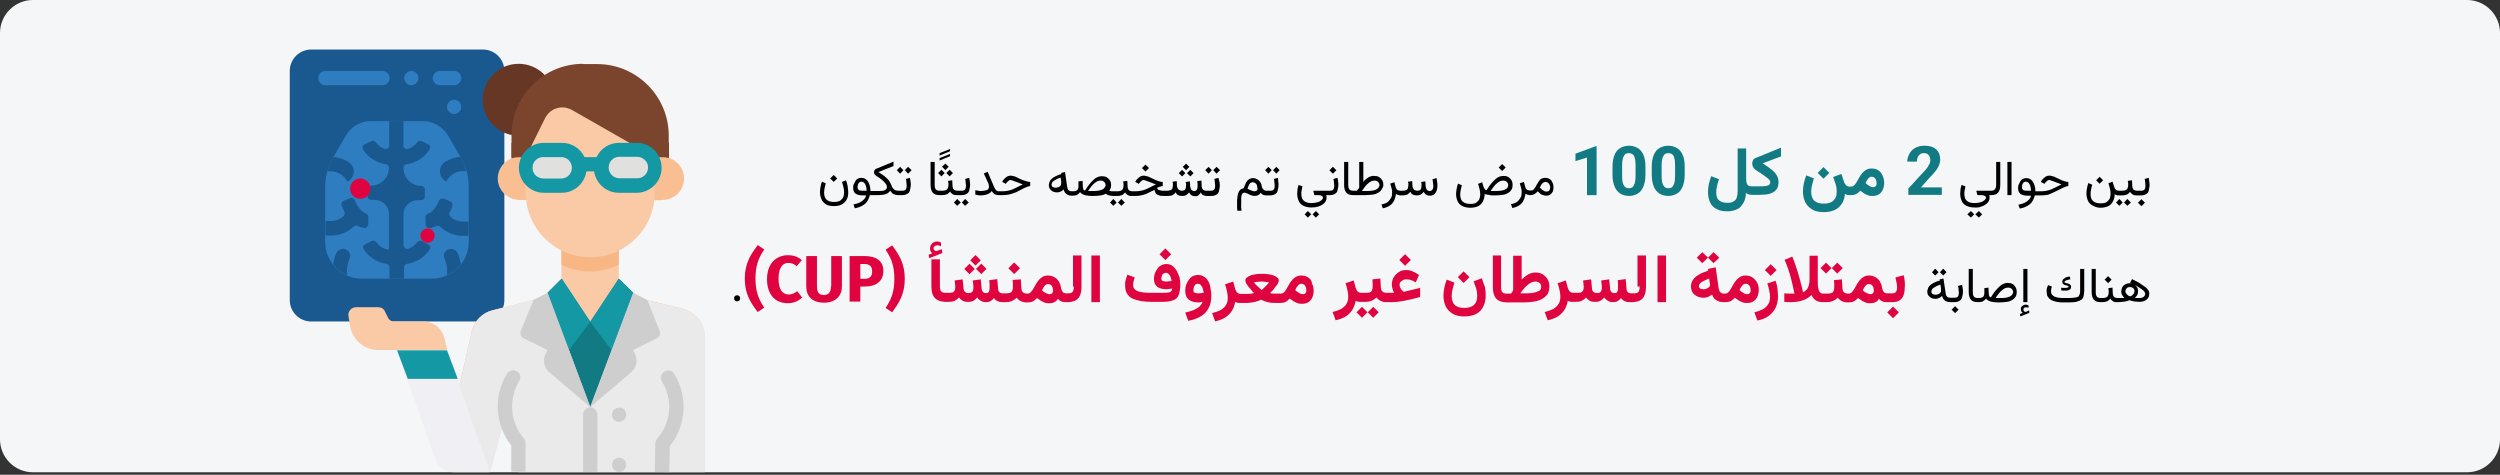<?xml version="1.0" encoding="UTF-8"?>
<svg xmlns="http://www.w3.org/2000/svg" xmlns:xlink="http://www.w3.org/1999/xlink" version="1.1" x="0px" y="0px" viewBox="0 0 911 173" style="enable-background:new 0 0 911 173;" xml:space="preserve">
<rect x="0" y="0" width="911" height="173" fill="#333333" stroke="none"/>
<style type="text/css">
	.st0{fill:#F5F6F7;}
	.st1{fill:#1A5990;}
	.st2{fill:#2E7DC0;}
	.st3{fill:#FAC9A5;}
	.st4{fill:#F8B685;}
	.st5{fill:#EAEAEA;}
	.st6{fill:#7B442C;}
	.st7{fill:#663724;}
	.st8{fill:#F9BF93;}
	.st9{fill:#117A83;}
	.st10{fill:#1398A4;}
	.st11{fill:#CFCECE;}
	.st12{fill:#EFEFF4;}
	.st13{fill:#E0E0DE;}
	.st14{fill:#DF0440;}
</style>
<g id="Ebene_1">
	<g id="vorlage" transform="translate(2, -2645)">
		<g id="CUP-syndrom-haeufigkeit-en" transform="translate(-2, 2645)">
			<g id="Mask">
				<path id="Rectangle" class="st0" d="M911,12v148.1c0,6.6-5.4,12-12,12H12c-6.6,0-12-5.4-12-12L0,12C0,5.4,5.4,0,12,0l887,0      C905.6,0,911,5.4,911,12z"></path>
			</g>
			<g id="Group_00000058569965752653580650000008080272084252383926_" transform="translate(654.09, 18.05)">
				<g id="Flat">
					<path id="Rectangle_00000065753319028091761290000012140673097558552255_" class="st1" d="M-470.3,7.8v83.5       c0,4.3-3.5,7.8-7.8,7.8h-62.6c-4.3,0-7.8-3.5-7.8-7.8V7.8c0-4.3,3.5-7.8,7.8-7.8l62.6,0C-473.8,0-470.3,3.5-470.3,7.8z"></path>
					<path id="Path" class="st2" d="M-534.8,44.4c-0.5,1.8-0.8,3.7-0.8,5.5v20.2c0,3,1,5.8,2.8,8.2l0,0c2.5,3.3,6.4,5.2,10.6,5.2       h25.5c4.1,0,8-1.9,10.6-5.2l0,0c1.8-2.3,2.8-5.2,2.8-8.2V50c0-3.7-0.9-7.2-2.8-10.4l-0.2-0.4l-4.5-7.8       c-1.9-3.2-5.3-5.3-9.1-5.3H-519c-3.7,0-7.2,2-9.1,5.3l-4.5,7.8l-0.2,0.4C-533.6,41.1-534.3,42.7-534.8,44.4L-534.8,44.4z"></path>
					<g id="Group" transform="translate(86.13, 26.09)">
						<path id="Path_00000165924487534465955670000011088985410070975398_" class="st1" d="M-619.7,18.3c2.6,0,5,1.5,6.1,3.8l0,0        c1.3-0.7,2.2-2,2.3-3.5c0.1-1.5-0.7-2.9-1.9-3.7c-1.6-1-3.5-1.7-5.5-1.8l-0.2,0.4c-0.9,1.5-1.5,3.1-2,4.8H-619.7L-619.7,18.3z        "></path>
						<path id="Path_00000155135303926669458880000014334058133953440403_" class="st1" d="M-621.6,36.5v5.2h2        c3.1,0,6.1-1.2,8.3-3.3c0.4-0.4,1.1-0.5,1.6-0.2c0.6,0.3,1.3,0.6,2,0.7c0.4,0.1,0.9,0,1.2-0.3c0.3-0.3,0.5-0.7,0.5-1.1v-2.5        c0-0.6-0.4-1.1-0.9-1.4c-1.5-0.5-3-2.2-4-4.7l0,0c-0.3-0.7-1.1-1.1-1.8-0.8l-2.2,0.9c-0.3,0.1-0.6,0.4-0.8,0.8        c-0.1,0.3-0.2,0.7,0,1.1l0,0c0.3,0.7,0.6,1.4,0.9,2c0.3,0.6,0.2,1.3-0.2,1.7c-1.3,1.2-2.9,1.8-4.6,1.8H-621.6z"></path>
						<path id="Path_00000181070403934378893910000005237174118055271095_" class="st1" d="M-613.4,47.3c-0.6-0.6-1.4-0.9-2.3-0.7        s-1.6,0.7-1.9,1.4c-0.6,1.3-1,2.7-1.2,4.2l0,0c1.3,1.7,3,3.1,5,4v-1.4c0-1.5,0.3-3.1,0.9-4.5        C-612.4,49.3-612.6,48.1-613.4,47.3L-613.4,47.3z"></path>
						<path id="Path_00000163770904032961601310000018349522266527062958_" class="st1" d="M-598.2,46.9c-2-0.2-3.7-1.2-4.9-2.8        c-0.4-0.5-1.1-0.7-1.7-0.4l-2.4,1.2c-0.3,0.2-0.6,0.5-0.7,0.8s0,0.7,0.2,1c1.9,2.9,4.9,4.8,8.3,5.3c0.6,0.1,1.1,0.6,1.1,1.3        v4.1h5.3v-4.1c0-0.6,0.5-1.2,1.1-1.3c3.4-0.5,6.4-2.4,8.3-5.3c0.2-0.3,0.3-0.7,0.1-1c-0.1-0.4-0.3-0.6-0.7-0.8l-2.3-1.2        c-0.6-0.3-1.3-0.1-1.7,0.4c-0.8,1.1-1.9,1.9-3.2,2.4c-0.4,0.1-0.8,0.1-1.2-0.2c-0.3-0.2-0.5-0.6-0.6-1V34        c0-2.9,2.3-5.2,5.2-5.2h1.3c0.7,0,1.3-0.6,1.3-1.3v-2.6c0-0.7-0.6-1.3-1.3-1.3l0,0c-1.7,0-3.4-0.7-4.6-1.9s-1.9-2.9-1.9-4.6        v-0.1c0-0.7,0.5-1.3,1.2-1.3c3.4-0.5,6.4-2.4,8.3-5.3c0.2-0.3,0.3-0.7,0.2-1.1c-0.1-0.4-0.3-0.7-0.7-0.8l-2.3-1.2        c-0.6-0.3-1.3-0.1-1.7,0.4c-0.8,1.1-1.9,1.9-3.2,2.4c-0.4,0.2-0.9,0.1-1.2-0.1c-0.4-0.3-0.6-0.7-0.6-1.1V0l-5.2,0v8.8        c0,0.4-0.2,0.8-0.5,1.1c-0.3,0.3-0.8,0.3-1.2,0.2c-1.3-0.5-2.4-1.3-3.2-2.4c-0.4-0.5-1.1-0.7-1.7-0.4l-2.4,1.2        c-0.3,0.2-0.6,0.5-0.7,0.8c-0.1,0.4,0,0.7,0.2,1.1c1.9,2.9,4.9,4.8,8.3,5.3c0.6,0.1,1.1,0.6,1.1,1.3V17c0,1.7-0.7,3.4-1.9,4.6        c-1.2,1.2-2.9,1.9-4.6,1.9l0,0c-0.7,0-1.3,0.6-1.3,1.3v2.6c0,0.7,0.6,1.3,1.3,1.3h1.3c2.9,0,5.2,2.3,5.2,5.2V46.9L-598.2,46.9        z"></path>
						<path id="Path_00000138542913178527031960000018181219620287597237_" class="st1" d="M-577.6,22c1.2-2.3,3.5-3.8,6.1-3.8h1.2        c-0.5-1.7-1.1-3.3-2-4.8l-0.2-0.4c-1.9,0.1-3.8,0.8-5.5,1.8c-1.3,0.8-2,2.2-1.9,3.7C-579.8,20.1-578.9,21.4-577.6,22        L-577.6,22L-577.6,22z"></path>
						<path id="Path_00000163074314465394630130000009255292683469968810_" class="st1" d="M-585.1,37.6c0,0.4,0.2,0.8,0.5,1.1        c0.3,0.3,0.8,0.4,1.2,0.3c0.7-0.2,1.4-0.4,2-0.7c0.5-0.3,1.2-0.2,1.6,0.2c2.2,2.1,5.2,3.3,8.3,3.3h2v-5.2h-2        c-1.7,0-3.4-0.6-4.6-1.8c-0.5-0.5-0.6-1.2-0.2-1.7c0.4-0.6,0.7-1.3,0.9-2l0,0c0.1-0.3,0.1-0.7,0-1.1c-0.1-0.3-0.4-0.6-0.8-0.8        l-2.2-0.9c-0.3-0.1-0.7-0.1-1.1,0c-0.3,0.1-0.6,0.4-0.8,0.8l0,0c-1,2.5-2.5,4.2-4,4.7c-0.6,0.2-0.9,0.8-0.9,1.3L-585.1,37.6z"></path>
						<path id="Path_00000061434919198497730460000001915330766404230051_" class="st1" d="M-572.3,52.2c-0.2-1.4-0.6-2.8-1.2-4.2        c-0.4-0.8-1.1-1.3-1.9-1.4c-0.8-0.1-1.7,0.1-2.3,0.7l0,0c-0.8,0.8-1,1.9-0.5,2.9c0.6,1.4,0.9,2.9,0.9,4.5v1.4        C-575.3,55.3-573.6,53.9-572.3,52.2L-572.3,52.2L-572.3,52.2z"></path>
					</g>
					<path id="Path_00000147212227848796382180000010758668690069271215_" class="st2" d="M-486,10.4L-486,10.4       c0,1.4-1.2,2.6-2.6,2.6h-5.2c-1.4,0-2.6-1.2-2.6-2.6l0,0c0-1.4,1.2-2.6,2.6-2.6h5.2C-487.1,7.8-486,9-486,10.4z"></path>
					<path id="Path_00000117656965304658411220000016874210067239793294_" class="st2" d="M-486,20.9L-486,20.9       c0,1.4-1.2,2.6-2.6,2.6l0,0c-1.4,0-2.6-1.2-2.6-2.6l0,0c0-1.4,1.2-2.6,2.6-2.6l0,0C-487.1,18.3-486,19.4-486,20.9z"></path>
					<path id="Path_00000005226763494240344490000002940756938810672288_" class="st2" d="M-501.6,10.4L-501.6,10.4       c0,1.4-1.2,2.6-2.6,2.6l0,0c-1.4,0-2.6-1.2-2.6-2.6l0,0c0-1.4,1.2-2.6,2.6-2.6l0,0C-502.8,7.8-501.6,9-501.6,10.4z"></path>
					<path id="Path_00000155136812974316316160000011942982917772662924_" class="st2" d="M-512.1,10.4L-512.1,10.4       c0,1.4-1.1,2.6-2.6,2.6h-20.8c-1.4,0-2.6-1.2-2.6-2.6l0,0c0-1.4,1.1-2.6,2.6-2.6h20.9C-513.2,7.9-512.1,9-512.1,10.4z"></path>
					<path id="Path_00000000220196923981409780000008824275347408911232_" class="st3" d="M-492.1,152.6c-0.7-0.9-1-2-0.7-3.2       l10.6-46.7c0.9-3.8,3.8-6.8,7.6-7.7l14.7-3.7l5.2-2.6l5.2-5.2V67.8h20.9v15.7l5.2,5.2l5.2,2.6l13,3.2c4.6,1.2,7.9,5.3,7.9,10.1       V154h-67.9v-28.7h-2.6l-7.8,28.7h-13.6C-490.3,154-491.4,153.5-492.1,152.6z"></path>
					<path id="Path_00000103256458965890751870000014009148609912188339_" class="st4" d="M-428.6,67.8v10.6       c-6.6,3.3-14.3,3.3-20.9,0V67.8H-428.6z"></path>
					<path id="Path_00000040542550461666879630000015115593241337557645_" class="st5" d="M-492.7,149.3c-0.3,1.1,0,2.3,0.7,3.2       c0.7,0.9,1.8,1.4,3,1.4h13.5l7.8-28.7h2.6V154h67.9v-49.3c0-4.8-3.3-9-7.9-10.1l-13-3.2l-5.2-2.6l-5.2-5.2L-439,99.2       l-10.4-15.7l-5.2,5.2l-5.2,2.6l-14.7,3.7c-3.8,0.9-6.7,3.9-7.6,7.7L-492.7,149.3z"></path>
					<polygon id="Path_00000183229152079789176110000002355745176071667390_" class="st6" points="-410.3,41.8 -467.7,41.8        -467.7,34 -410.3,34      "></polygon>
					<circle id="Oval" class="st7" cx="-465.1" cy="18.3" r="13.1"></circle>
					<path id="Path_00000049932986568256293590000009636748287898058907_" class="st8" d="M-412.9,54.8c2.9,0.1,5.6-1.4,7-3.8       s1.5-5.5,0-8s-4.2-3.9-7-3.8h-5.2v15.7H-412.9L-412.9,54.8z"></path>
					<path id="Path_00000162325059121008463590000005152563782158474138_" class="st8" d="M-459.9,39.1v15.7h-5.2       c-4.2-0.2-7.6-3.6-7.6-7.8s3.3-7.7,7.6-7.8H-459.9L-459.9,39.1z"></path>
					<path id="Path_00000054966832835213919500000002874157606225952667_" class="st5" d="M-465.1,153.9v-10.4       c-6.5-7.7-6.7-18.7-0.5-26.1h21.3l5.2,13l5.2-13h21.6c6.2,7.4,6,18.4-0.5,26.1l-0.2,10.4H-465.1z"></path>
					<path id="Path_00000005247022803008449980000014551381973025271195_" class="st3" d="M-462.5,52.2V34c0-5.5,2.2-10.9,6.1-14.8       c3.9-3.9,9.2-6.1,14.8-6.1h5.2c5.5,0,10.9,2.2,14.8,6.1s6.1,9.2,6.1,14.8v18.2c0,13-10.5,23.5-23.5,23.5       C-452,75.7-462.5,65.1-462.5,52.2z"></path>
					<polygon id="Path_00000016036988309958059820000004359159003418506893_" class="st9" points="-428.6,83.5 -439,99.2        -449.4,83.5 -454.6,88.7 -439,130.4 -423.3,88.7      "></polygon>
					<polygon id="Path_00000111150012884429593670000013138170466272253604_" class="st10" points="-423.3,88.7 -431.2,109.6        -439,99.2 -428.6,83.5      "></polygon>
					<polygon id="Path_00000144339585317944306930000010752008836313844401_" class="st10" points="-454.6,88.7 -446.8,109.6        -439,99.2 -449.4,83.5      "></polygon>
					<path id="Path_00000038399441530113435090000012509670992282748857_" class="st6" d="M-441.6,5.2c-14.4,0-26.1,11.7-26.1,26.1       v7.9h5.2l7.1-14.3c0.9-1.7,2.4-3,4.2-3.5c1.8-0.6,3.8-0.3,5.5,0.6l30.1,17.2h5.2v-7.8c0-14.4-11.7-26.1-26.1-26.1H-441.6z"></path>
					<path id="Path_00000067925892998080795420000018062540565885500046_" class="st11" d="M-413.7,102.5c0.4,1,0,2.2-1,2.7       l-8.7,4.3l0.7,1.5c1.1,2.2,0.6,4.9-1.3,6.5l-15.1,12.9l15.7-41.7l5.2,2.6L-413.7,102.5z"></path>
					<path id="Path_00000013167495127220518950000003480051828779607457_" class="st11" d="M-464.3,102.5c-0.4,1,0,2.2,1,2.7       l8.7,4.3l-0.7,1.5c-1.1,2.2-0.6,4.9,1.3,6.5l15.1,12.9l-15.6-41.7l-5.2,2.6L-464.3,102.5z"></path>
					<path id="Path_00000150785585762120422700000011616905450797728941_" class="st11" d="M-439,130.4c1.4,0,2.6,1.2,2.6,2.6v20.9       h-5.2v-20.9c0-0.7,0.3-1.4,0.8-1.8C-440.3,130.7-439.7,130.4-439,130.4L-439,130.4L-439,130.4z"></path>
					<path id="Path_00000067940594053289682210000005677488975188743612_" class="st11" d="M-425.9,133.1L-425.9,133.1       c0,0.7-0.3,1.4-0.8,1.8s-1.2,0.8-1.8,0.8l0,0c-1.4,0-2.6-1.2-2.6-2.6l0,0c0-1.4,1.2-2.6,2.6-2.6l0,0       C-427.1,130.4-425.9,131.6-425.9,133.1z"></path>
					<path id="Path_00000042707356823674019880000013876962418831142830_" class="st11" d="M-425.9,151.3L-425.9,151.3       c0,1.4-1.2,2.6-2.6,2.6l0,0c-1.4,0-2.6-1.2-2.6-2.6l0,0c0-1.4,1.2-2.6,2.6-2.6l0,0C-427.1,148.7-425.9,149.9-425.9,151.3z"></path>
					<path id="Path_00000091735399549038168030000015818701453416064929_" class="st12" d="M-509.4,109.6l14,39.7       c1,2.8,3.6,4.7,6.6,4.7h13.3l-15.7-44.4L-509.4,109.6z"></path>
					<path id="Path_00000160152556778555138100000007496125421059764613_" class="st3" d="M-526.5,94.9c-0.5,0.6-0.8,1.5-0.6,2.3       l0.6,3.6c0.8,5,5.2,8.7,10.3,8.7h25.1l-1.1-4.5c-0.9-3.5-4-5.9-7.6-5.9h-10.8c-0.8,0-1.6-0.5-2-1.2l-1.3-2.6       c-0.4-0.9-1.3-1.4-2.3-1.4h-8.1C-525.2,93.9-526,94.3-526.5,94.9z"></path>
					<polygon id="Path_00000050654986352398818530000004467430646851717531_" class="st10" points="-491.2,109.6 -487.3,120        -505.5,120 -509.4,109.6      "></polygon>
					<path id="Path_00000015333986827847803550000011150954568936392356_" class="st11" d="M-415.5,153.9l0.2-10.4       c0-0.6,0.3-1.2,0.7-1.7c5.1-5.9,5.8-14.3,1.7-20.9c-0.7-1.1-0.4-2.5,0.6-3.3l0,0c0.6-0.5,1.3-0.7,2.1-0.6s1.4,0.5,1.8,1.2       c5.1,8.2,4.4,18.8-1.6,26.3l-0.2,9.5L-415.5,153.9z"></path>
					<path id="Path_00000119831638878237689510000013506715550610219187_" class="st11" d="M-467.7,144.4c-6-7.6-6.7-18.1-1.6-26.3       c0.4-0.6,1.1-1.1,1.8-1.2c0.7-0.1,1.5,0.1,2.1,0.6l0,0c1,0.8,1.2,2.2,0.5,3.3c-4,6.6-3.3,15.1,1.7,20.9       c0.4,0.5,0.6,1.1,0.6,1.7v10.4h-5.2V144.4z"></path>
					<path id="Path_00000018216391497435632150000005929351166576246165_" class="st13" d="M-422,36.5c3.6,0,6.5,2.9,6.5,6.5l0,0       c0,3.6-2.9,6.5-6.5,6.5h-6.5c-1.7,0-3.4-0.7-4.6-1.9c-1.2-1.2-1.9-2.9-1.9-4.6l0,0c0-1.7,0.7-3.4,1.9-4.6       c1.2-1.2,2.9-1.9,4.6-1.9H-422L-422,36.5z"></path>
					<path id="Path_00000023992323290732429330000008582934533608289942_" class="st13" d="M-449.4,36.5c3.6,0,6.5,2.9,6.5,6.5l0,0       c0,1.7-0.7,3.4-1.9,4.6c-1.2,1.2-2.9,1.9-4.6,1.9h-6.5c-3.6,0-6.5-2.9-6.5-6.5l0,0c0-1.7,0.7-3.4,1.9-4.6       c1.2-1.2,2.9-1.9,4.6-1.9H-449.4L-449.4,36.5z"></path>
					<path id="Shape" class="st10" d="M-455.9,34c-5,0-9.1,4.1-9.1,9.1s4.1,9.1,9.1,9.1h6.5c4.5,0,8.3-3.3,9-7.8h2.8       c0.7,4.5,4.5,7.8,9,7.8h6.5c5,0,9.1-4.1,9.1-9.1S-417,34-422,34h-6.5c-3.5,0-6.7,2-8.2,5.2h-4.4c-1.5-3.2-4.7-5.2-8.2-5.2       H-455.9L-455.9,34z M-432.3,43c0-2.1,1.6-3.8,3.7-3.9h6.5c1.4-0.1,2.8,0.7,3.6,1.9s0.7,2.8,0,4s-2.1,2-3.6,1.9h-6.5       C-430.6,46.8-432.3,45.1-432.3,43z M-459.5,45.1c-0.7-1.2-0.7-2.8,0-4c0.7-1.2,2.1-2,3.6-1.9h6.5c2.1,0.1,3.7,1.8,3.7,3.9       s-1.6,3.8-3.7,3.9h-6.5C-457.4,47-458.8,46.3-459.5,45.1z"></path>
				</g>
				<circle id="Oval_00000148659335175670680440000007228184854281501339_" class="st14" cx="-522.8" cy="50.7" r="3.7"></circle>
				<circle id="Oval_00000073001357542690588450000017397270028643955364_" class="st14" cx="-498.3" cy="67.8" r="2.6"></circle>
			</g>
		</g>
	</g>
</g>
<g id="Text">
</g>
<g id="Punkt">
</g>
<g id="_x3C_Ebene_x3E_">
	<g>
		<polygon class="st9" points="574.1,56 574.1,58.7 578.3,57.4 578.3,71.1 581.8,71.1 581.8,53.3 581.4,53.3   "></polygon>
		<path class="st9" d="M596.7,53.9c-0.9-0.5-2-0.8-3.1-0.8s-2.2,0.3-3.1,0.8c-0.9,0.5-1.6,1.3-2.1,2.4c-0.5,1.1-0.8,2.6-0.8,4.3v3.1    c0,1.8,0.3,3.2,0.8,4.4c0.5,1.1,1.2,1.9,2.1,2.5c0.9,0.5,2,0.8,3.1,0.8s2.2-0.3,3.1-0.8c0.9-0.5,1.6-1.3,2.1-2.5    c0.5-1.1,0.8-2.6,0.8-4.4v-3.1c0-1.8-0.3-3.2-0.8-4.3C598.3,55.2,597.6,54.4,596.7,53.9z M596,64.2c0,1.1-0.1,1.9-0.3,2.6    c-0.2,0.6-0.5,1.1-0.8,1.4c-0.4,0.3-0.8,0.4-1.3,0.4s-1-0.1-1.3-0.4c-0.4-0.3-0.7-0.8-0.9-1.4c-0.2-0.6-0.3-1.5-0.3-2.6v-4    c0-1.1,0.1-1.9,0.3-2.6c0.2-0.6,0.5-1.1,0.8-1.4c0.4-0.3,0.8-0.4,1.3-0.4c0.5,0,1,0.1,1.4,0.4c0.4,0.3,0.7,0.7,0.8,1.4    c0.2,0.6,0.3,1.5,0.3,2.6V64.2z"></path>
		<path class="st9" d="M611,53.9c-0.9-0.5-2-0.8-3.1-0.8s-2.2,0.3-3.1,0.8c-0.9,0.5-1.6,1.3-2.1,2.4c-0.5,1.1-0.8,2.6-0.8,4.3v3.1    c0,1.8,0.3,3.2,0.8,4.4s1.2,1.9,2.1,2.5c0.9,0.5,2,0.8,3.1,0.8s2.2-0.3,3.1-0.8c0.9-0.5,1.6-1.3,2.1-2.5c0.5-1.1,0.8-2.6,0.8-4.4    v-3.1c0-1.8-0.3-3.2-0.8-4.3C612.6,55.2,611.9,54.4,611,53.9z M610.4,64.2c0,1.1-0.1,1.9-0.3,2.6c-0.2,0.6-0.5,1.1-0.8,1.4    c-0.4,0.3-0.8,0.4-1.3,0.4c-0.5,0-1-0.1-1.3-0.4c-0.4-0.3-0.7-0.8-0.9-1.4c-0.2-0.6-0.3-1.5-0.3-2.6v-4c0-1.1,0.1-1.9,0.3-2.6    c0.2-0.6,0.5-1.1,0.8-1.4c0.4-0.3,0.8-0.4,1.3-0.4c0.5,0,1,0.1,1.4,0.4c0.4,0.3,0.7,0.7,0.8,1.4c0.2,0.6,0.3,1.5,0.3,2.6V64.2z"></path>
		<path class="st9" d="M638.8,58.4c-0.2,0.4-0.3,0.8-0.3,1.2c0,0.4,0.1,0.8,0.3,1.2c0.2,0.4,0.4,0.7,0.7,0.9    c0.4,0.3,0.8,0.6,1.3,0.9s1,0.6,1.5,1c0.5,0.3,1,0.7,1.4,1c0.4,0.3,0.8,0.6,1,0.9c0.3,0.3,0.4,0.6,0.4,0.8c0,0.4-0.1,0.7-0.4,1    s-0.7,0.4-1.3,0.5c-0.6,0.1-1.3,0.1-2.2,0.1h-2.5h-0.4c-0.8,0-1.3-0.2-1.6-0.7c-0.3-0.5-0.4-1.2-0.4-2V54.1h-3.1v15.4    c0,1-0.1,1.8-0.3,2.4c-0.2,0.7-0.6,1.2-1.2,1.5c-0.5,0.4-1.3,0.5-2.2,0.5c-1,0-1.7-0.1-2.3-0.4s-1.1-0.7-1.4-1.3    c-0.3-0.6-0.4-1.3-0.4-2.1c0-0.7,0.1-1.5,0.3-2.4c0.2-0.8,0.4-1.6,0.7-2.4l-2.8-1.1c-0.4,0.9-0.6,1.9-0.9,2.9    c-0.2,1-0.3,2-0.3,2.9c0,1.5,0.3,2.8,0.8,3.8c0.5,1.1,1.3,1.9,2.4,2.4c1,0.6,2.4,0.8,3.9,0.8c1.1,0,2.1-0.2,2.9-0.5    c0.8-0.3,1.5-0.7,2-1.3c0.5-0.6,1-1.3,1.3-2.1c0.3-0.8,0.5-1.8,0.5-2.8c0.3,0.2,0.6,0.4,0.9,0.5c0.3,0.1,0.6,0.1,1.1,0.2v0h0.1    h0.4h2.5c1.4,0,2.7-0.1,3.7-0.4c1-0.3,1.8-0.8,2.4-1.5c0.6-0.7,0.8-1.7,0.8-2.9c0-0.6-0.1-1.1-0.3-1.6c-0.2-0.5-0.5-1-0.8-1.4    c-0.4-0.4-0.8-0.9-1.3-1.3c-0.5-0.4-1-0.8-1.6-1.2c-0.6-0.4-1.2-0.8-1.8-1.2L649,57v-3.2l-9.3,3.8C639.3,57.7,639,58,638.8,58.4z"></path>
		<rect x="663" y="61.4" transform="matrix(0.707 -0.707 0.707 0.707 150.207 488.345)" class="st9" width="3" height="3"></rect>
		<path class="st9" d="M684.5,62.1c-0.7-0.5-1.6-0.7-2.6-0.7c-0.7,0-1.4,0.2-1.9,0.5c-0.5,0.3-1,0.7-1.4,1.2c-0.4,0.5-0.8,1-1.1,1.6    c-0.3,0.5-0.6,1.1-0.9,1.6c-0.3,0.5-0.6,0.9-0.9,1.2c-0.3,0.3-0.7,0.5-1.1,0.5H674c-0.6,0-1-0.2-1.3-0.5c-0.3-0.3-0.5-0.7-0.7-1.1    l-1-3l-3,1.1c0.3,0.8,0.6,1.7,0.9,2.6c0.3,0.9,0.4,1.8,0.4,2.7c0,0.8-0.1,1.6-0.4,2.2s-0.8,1.2-1.5,1.6c-0.7,0.4-1.6,0.6-2.8,0.6    c-1.2,0-2.1-0.2-2.8-0.6s-1.2-0.9-1.4-1.6c-0.3-0.7-0.4-1.4-0.4-2.2c0-0.7,0.1-1.5,0.3-2.3c0.2-0.8,0.4-1.6,0.7-2.5l-2.8-1.1    c-0.4,1-0.7,2-0.9,3c-0.2,1-0.3,2-0.3,2.9c0,1.4,0.3,2.7,0.8,3.8c0.5,1.1,1.4,2,2.5,2.7c1.1,0.7,2.6,1,4.3,1c1.6,0,2.9-0.3,4-0.8    s1.9-1.3,2.6-2.3c0.6-1,1-2.2,1.1-3.6c0.2,0.2,0.5,0.3,0.8,0.4c0.3,0.1,0.6,0.1,0.9,0.1v0h0h0.4h0c0.6,0,1.1-0.1,1.5-0.2    c0.4-0.1,0.8-0.3,1.1-0.6c0.3-0.2,0.6-0.5,0.9-0.8c0.5,0.4,1,0.7,1.4,1c0.5,0.3,1,0.5,1.5,0.7s1,0.2,1.6,0.2    c0.9,0,1.7-0.2,2.3-0.6c0.6-0.4,1.1-1,1.4-1.7s0.5-1.6,0.5-2.5c0-0.9-0.2-1.8-0.6-2.6S685.3,62.6,684.5,62.1z M683.6,67.7    c-0.2,0.3-0.5,0.5-1,0.5c-0.2,0-0.4,0-0.7-0.1c-0.3-0.1-0.5-0.2-0.8-0.4c-0.2-0.1-0.4-0.3-0.6-0.4c-0.2-0.2-0.5-0.4-0.7-0.6    c0.1-0.3,0.3-0.6,0.5-1c0.2-0.3,0.5-0.6,0.7-0.9c0.3-0.2,0.6-0.4,0.9-0.4c0.6,0,1.1,0.2,1.4,0.6c0.3,0.4,0.5,0.9,0.5,1.5    C683.9,67,683.8,67.4,683.6,67.7z"></path>
		<path class="st9" d="M699.9,68.4l3.1-3.5c0.8-0.8,1.5-1.6,2.1-2.3c0.6-0.7,1.1-1.5,1.4-2.2s0.5-1.5,0.5-2.3c0-1.6-0.5-2.8-1.5-3.7    c-1-0.9-2.4-1.3-4.3-1.3c-1.3,0-2.4,0.3-3.3,0.8c-0.9,0.5-1.6,1.2-2.1,2.1c-0.5,0.9-0.8,1.9-0.8,2.9h3.5c0-0.6,0.1-1.1,0.3-1.6    s0.5-0.8,0.9-1.1c0.4-0.3,0.8-0.4,1.4-0.4c0.7,0,1.3,0.2,1.7,0.7c0.4,0.5,0.6,1.1,0.6,1.9c0,0.4-0.1,0.7-0.2,1.1    c-0.2,0.4-0.4,0.8-0.7,1.3c-0.3,0.5-0.8,1.1-1.4,1.7l-5.7,6.2v2.3h12.2v-2.7H699.9z"></path>
	</g>
	<g>
		<g>
			<g>
				<path d="M308.3,65.7l-1.5,0.6c0.2,0.4,0.3,1,0.5,1.7s0.3,1.4,0.3,2.1c0,0.6-0.1,1.1-0.3,1.7c-0.2,0.5-0.6,0.9-1.1,1.3      c-0.5,0.3-1.3,0.5-2.3,0.5c-0.9,0-1.7-0.2-2.2-0.5s-0.9-0.7-1.1-1.2s-0.3-1.1-0.3-1.7c0-0.5,0.1-1.1,0.2-1.7s0.3-1.1,0.4-1.7      l-1.4-0.6c-0.2,0.6-0.4,1.3-0.5,1.9s-0.2,1.3-0.2,1.9c0,0.9,0.2,1.8,0.5,2.5c0.3,0.8,0.9,1.4,1.6,1.9s1.8,0.7,3,0.7      c1.2,0,2.2-0.2,3-0.7s1.3-1,1.7-1.8s0.5-1.6,0.5-2.6c0-0.6-0.1-1.3-0.2-2S308.6,66.5,308.3,65.7z"></path>
				<rect x="302.9" y="64.1" transform="matrix(0.707 -0.707 0.707 0.707 43.057 233.852)" width="1.8" height="1.8"></rect>
				<polygon points="329.7,62 330.9,63.3 332.2,62 330.9,60.8     "></polygon>
				<polygon points="329.2,62 328,60.8 326.8,62 328,63.3     "></polygon>
				<path d="M331.6,64.8l-1.5,0.4c0.1,0.4,0.2,0.9,0.2,1.3s0.1,0.8,0.1,1.2c0,0.5-0.1,1-0.3,1.3s-0.6,0.5-1.2,0.5h-1.2h-0.2h0h-0.2      c-0.4,0-0.8-0.1-1.1-0.2s-0.5-0.4-0.8-0.7s-0.4-0.7-0.6-1.2c-0.2-0.4-0.4-0.8-0.6-1.2s-0.5-0.7-0.8-1s-0.6-0.6-1-0.9      s-0.7-0.6-1.1-0.8s-0.8-0.6-1.2-0.8l5.5-2.2v-1.6l-6.3,2.6c-0.3,0.1-0.5,0.3-0.6,0.5s-0.2,0.4-0.2,0.7c0,0.2,0,0.4,0.1,0.6      s0.2,0.4,0.4,0.5c0.3,0.3,0.7,0.6,1.1,0.8s0.8,0.6,1.1,0.8s0.7,0.6,1,0.9s0.5,0.6,0.7,0.9s0.3,0.6,0.3,0.9      c0,0.4-0.1,0.7-0.3,0.9s-0.6,0.4-1,0.5s-1.1,0.1-1.8,0.1h-1.8h-0.4h-0.7c0-0.8-0.1-1.5-0.3-2.1s-0.4-1.1-0.7-1.5s-0.6-0.7-1-0.9      s-0.8-0.3-1.3-0.3c-0.5,0-0.9,0.1-1.3,0.3s-0.7,0.5-0.9,0.9s-0.4,0.8-0.6,1.2s-0.2,0.9-0.2,1.3c0,0.9,0.3,1.6,0.8,2      s1.4,0.7,2.5,0.7h1.4c-0.1,0.6-0.4,1.1-0.8,1.5s-0.9,0.8-1.5,1.1s-1.4,0.5-2.3,0.7l0.5,1.4c1.2-0.2,2.2-0.6,3-1.1      c0.8-0.5,1.3-1,1.7-1.7s0.6-1.3,0.8-2h0.9h0.4h1.8c0.9,0,1.6-0.1,2.1-0.2s1-0.3,1.3-0.5s0.6-0.5,0.9-0.9c0.4,0.6,0.8,1,1.2,1.2      c0.4,0.2,0.9,0.4,1.6,0.4v0h0.1h0.2h0h0.2h1.2c0.7,0,1.3-0.2,1.8-0.5s0.8-0.7,0.9-1.3s0.3-1.2,0.3-1.9c0-0.4,0-0.8-0.1-1.3      S331.7,65.3,331.6,64.8z M314.2,69.5c-0.6,0-1.1-0.1-1.3-0.3s-0.4-0.5-0.4-0.9c0-0.3,0-0.6,0.1-0.9s0.2-0.6,0.4-0.8      s0.5-0.4,0.9-0.4c0.3,0,0.5,0.1,0.7,0.2s0.4,0.3,0.6,0.6s0.3,0.6,0.4,1s0.2,0.9,0.2,1.5H314.2z"></path>
				<polygon points="346.2,54.3 342.4,55.8 342.4,56.7 346.2,55.1     "></polygon>
				<polygon points="346.2,56.1 342.4,57.6 342.4,58.5 346.2,56.9     "></polygon>
				<rect x="342.2" y="62.2" transform="matrix(0.707 -0.707 0.707 0.707 55.932 261.015)" width="1.7" height="1.7"></rect>
				<rect x="345.2" y="62.2" transform="matrix(0.707 -0.707 0.707 0.707 56.813 263.14)" width="1.7" height="1.7"></rect>
				<rect x="343.7" y="59.9" transform="matrix(0.707 -0.707 0.707 0.707 57.945 261.426)" width="1.7" height="1.7"></rect>
				<polygon points="347.6,73.8 348.8,75 350.1,73.8 348.8,72.5     "></polygon>
				<path d="M353.2,64.8l-1.5,0.4c0.1,0.4,0.2,0.9,0.2,1.3s0.1,0.8,0.1,1.2c0,0.5-0.1,1-0.3,1.3s-0.6,0.5-1.2,0.5h-1.2h-0.2h-0.1      h-0.2c-0.4,0-0.7-0.1-0.9-0.2s-0.5-0.3-0.6-0.6s-0.2-0.6-0.2-0.9l-0.1-2.1l-1.5,0.2c0,0.3,0,0.5,0.1,0.8s0,0.5,0,0.8      c0,0.7-0.2,1.2-0.5,1.5s-0.9,0.5-1.6,0.5h-0.6h-0.2h0h-0.2c-0.6,0-1.1-0.1-1.4-0.4s-0.5-0.8-0.5-1.7V59h-1.5v8.4      c0,1.3,0.3,2.2,0.8,2.8c0.5,0.6,1.3,0.9,2.4,0.9v0h0.1h0.2h0h0.2h0.6c0.6,0,1.1-0.1,1.6-0.3s0.9-0.6,1.2-1      c0.2,0.3,0.3,0.5,0.6,0.7s0.5,0.4,0.8,0.5c0.3,0.1,0.6,0.1,1,0.1v0h0.2h0.2h0.1h0.2h1.2c0.7,0,1.3-0.2,1.8-0.5s0.8-0.7,0.9-1.3      s0.3-1.2,0.3-1.9c0-0.4,0-0.8-0.1-1.3S353.3,65.3,353.2,64.8z"></path>
				<polygon points="350.5,73.8 351.7,75 353,73.8 351.7,72.5     "></polygon>
				<path d="M372.2,65.4c-0.5-0.2-1-0.4-1.5-0.7s-0.9-0.4-1.3-0.5s-0.8-0.2-1-0.2c-0.7,0-1.3,0.2-1.8,0.6s-1,0.9-1.3,1.5l-0.1,0.2      l1.3,0.7l0.2-0.3c0.2-0.3,0.5-0.5,0.8-0.8s0.6-0.3,0.9-0.3c0.1,0,0.3,0.1,0.6,0.2s0.6,0.2,1.1,0.4s0.8,0.3,1.3,0.5      s0.9,0.3,1.3,0.5c-0.7,0.3-1.4,0.7-2,1s-1.2,0.6-1.7,0.8s-1.1,0.4-1.7,0.5s-1.2,0.2-1.9,0.2h-1.1h-0.4h0c-0.3,0-0.5-0.1-0.7-0.2      s-0.4-0.4-0.6-0.7s-0.4-0.8-0.7-1.5l-2-4.7l-1.4,0.6l1.6,3.5c0.1,0.2,0.2,0.4,0.2,0.7s0.1,0.4,0.1,0.6c0,0.4-0.1,0.6-0.3,0.9      s-0.6,0.4-1,0.5s-1.1,0.2-1.8,0.2c-0.3,0-0.6,0-0.9-0.1s-0.6-0.1-1-0.2v1.6c0.3,0.1,0.6,0.1,0.9,0.2s0.7,0.1,1.1,0.1      c0.6,0,1.2-0.1,1.7-0.2s0.9-0.3,1.3-0.5s0.7-0.5,1-0.9c0.2,0.3,0.4,0.6,0.6,0.8s0.5,0.4,0.8,0.5s0.7,0.2,1.1,0.2h0h0.4h1.1      c0.8,0,1.6-0.1,2.2-0.2s1.3-0.4,2-0.6s1.3-0.6,2.1-1c0.6-0.3,1.2-0.6,1.6-0.8s0.9-0.4,1.2-0.5s0.6-0.2,0.9-0.2v-1.5      c-0.5,0-1-0.1-1.5-0.3S372.7,65.7,372.2,65.4z"></path>
				<polygon points="404.5,73.8 405.7,75 406.9,73.8 405.7,72.5     "></polygon>
				<polygon points="407.4,73.8 408.6,75 409.9,73.8 408.6,72.5     "></polygon>
				<rect x="416.6" y="60.3" transform="matrix(0.707 -0.707 0.707 0.707 78.964 313.138)" width="1.8" height="1.8"></rect>
				<rect x="429.9" y="62.2" transform="matrix(0.707 -0.707 0.707 0.707 81.628 323.051)" width="1.7" height="1.7"></rect>
				<rect x="431.4" y="59.9" transform="matrix(0.707 -0.707 0.707 0.707 83.641 323.462)" width="1.7" height="1.7"></rect>
				<rect x="432.9" y="62.2" transform="matrix(0.707 -0.707 0.707 0.707 82.509 325.176)" width="1.7" height="1.7"></rect>
				<polygon points="442.1,62 443.3,63.3 444.6,62 443.3,60.8     "></polygon>
				<path d="M444,64.8l-1.5,0.4c0.1,0.4,0.2,0.9,0.2,1.3s0.1,0.8,0.1,1.2c0,0.5-0.1,1-0.3,1.3s-0.6,0.5-1.2,0.5h-1.2h-0.2h0h-0.3      c-0.5,0-0.9-0.1-1.2-0.4s-0.5-0.7-0.5-1.3l-0.1-2l-1.5,0.2c0,0.4,0.1,0.7,0.1,0.9s0,0.4,0,0.7c0,0.4,0,0.8-0.1,1.1      s-0.2,0.5-0.4,0.7s-0.4,0.2-0.7,0.2c-0.5,0-0.9-0.2-1.1-0.5s-0.3-0.7-0.4-1.2l-0.1-1.8l-1.5,0.2c0,0.2,0,0.5,0.1,0.6      s0,0.3,0,0.4s0,0.2,0,0.3c0,0.6-0.1,1.1-0.3,1.4s-0.6,0.5-1.3,0.5c-0.5,0-0.9-0.2-1.2-0.5s-0.4-0.7-0.5-1.2l-0.1-1.8l-1.5,0.2      c0,0.2,0,0.5,0.1,0.6s0,0.3,0,0.4s0,0.2,0,0.3c0,0.5-0.1,0.9-0.2,1.2s-0.4,0.5-0.7,0.6s-0.7,0.2-1.2,0.2h-0.5h-0.4h-0.1      c-0.6,0-1,0-1.4-0.1s-0.7-0.2-0.9-0.3s-0.3-0.4-0.3-0.7c0.4-0.2,0.7-0.3,1.1-0.4s0.6-0.2,0.9-0.2v-1.5c-0.5,0-1-0.1-1.5-0.3      s-1-0.3-1.5-0.6s-1-0.4-1.5-0.7s-0.9-0.4-1.3-0.5s-0.8-0.2-1-0.2c-0.7,0-1.3,0.2-1.8,0.6s-1,0.9-1.3,1.5l-0.1,0.2l1.3,0.7      l0.2-0.3c0.2-0.3,0.5-0.5,0.8-0.8s0.6-0.3,0.9-0.3c0.1,0,0.3,0.1,0.6,0.2s0.6,0.2,1.1,0.4s0.8,0.3,1.3,0.5s0.9,0.3,1.3,0.5      c-0.7,0.3-1.4,0.7-2,1s-1.2,0.6-1.7,0.8s-1.1,0.4-1.7,0.5s-1.2,0.2-1.9,0.2h-1.1h-0.2c-0.4,0-0.7-0.1-0.9-0.2s-0.5-0.3-0.6-0.6      s-0.2-0.6-0.2-0.9l-0.1-2.1l-1.5,0.2c0,0.3,0,0.5,0.1,0.8s0,0.5,0,0.8c0,0.7-0.2,1.2-0.5,1.5s-0.9,0.5-1.6,0.5h-0.6h-0.2h-0.1      h-0.3c-0.4,0-0.7,0-0.9,0s-0.4,0-0.6-0.1s-0.3-0.1-0.4-0.1c0.2-0.3,0.4-0.6,0.5-0.9s0.2-0.7,0.2-1.1c0-0.6-0.1-1.2-0.4-1.7      s-0.7-0.9-1.2-1.2s-1.1-0.4-1.8-0.4c-0.5,0-1,0.1-1.5,0.3s-1,0.5-1.5,1s-1,1-1.5,1.6s-1,1.4-1.6,2.3c-0.3,0-0.5-0.1-0.6-0.4      s-0.2-0.6-0.2-1l-0.1-2.1l-1.5,0.2c0,0.3,0,0.5,0,0.8s0,0.5,0,0.8c0,0.7-0.1,1.2-0.4,1.5s-0.8,0.5-1.7,0.5h0h-0.3      c-0.5,0-0.9-0.1-1.2-0.4s-0.4-0.6-0.5-1.2l-0.8-5.4l-1.4,0.3l0.1,0.4c-0.8,0.2-1.5,0.5-2.1,0.8s-1.1,0.6-1.4,0.9      s-0.7,0.7-0.8,1.1s-0.3,0.8-0.3,1.3c0,0.8,0.3,1.4,0.9,1.9s1.3,0.7,2.1,0.7c0.5,0,0.9-0.1,1.3-0.3s0.8-0.4,1.1-0.8      c0.1,0.5,0.3,0.9,0.5,1.2s0.6,0.6,1,0.8c0.4,0.2,0.9,0.3,1.4,0.3v0h0h0.3h0c0.7,0,1.3-0.1,1.7-0.3s0.8-0.6,1.1-1      c0.2,0.3,0.4,0.5,0.8,0.7s0.8,0.4,1.4,0.5s1.3,0.2,2.1,0.2h0.5c1,0,1.9-0.1,2.7-0.2s1.4-0.4,1.9-0.6c0.3,0.3,0.7,0.5,1.2,0.6      c0.5,0.1,1,0.2,1.7,0.2v0h0.1h0.3h0.1h0.2h0.6c0.6,0,1.1-0.1,1.6-0.3s0.9-0.6,1.2-1c0.2,0.3,0.3,0.5,0.6,0.7s0.5,0.4,0.8,0.5      c0.3,0.1,0.6,0.1,1,0.1v0h0.1h0.2h1.1c0.8,0,1.6-0.1,2.4-0.3s1.5-0.4,2.2-0.8s1.5-0.7,2.3-1.1c0.1,0.5,0.3,1,0.5,1.3      s0.7,0.5,1.2,0.7s1.2,0.2,2,0.2h0.2h0.4h0.5c0.8,0,1.4-0.1,1.8-0.3s0.8-0.6,1.1-1c0.2,0.4,0.5,0.8,0.9,1s0.9,0.3,1.6,0.3      c0.5,0,0.9-0.1,1.3-0.3s0.8-0.6,1.1-1c0.2,0.4,0.5,0.8,0.8,1s0.8,0.4,1.4,0.4c0.6,0,1-0.1,1.3-0.4s0.6-0.6,0.8-1      c0.2,0.5,0.4,0.8,0.8,1c0.4,0.2,0.9,0.3,1.4,0.3v0h0.1h0.2h0h0.2h1.2c0.7,0,1.3-0.2,1.8-0.5s0.8-0.7,0.9-1.3s0.3-1.2,0.3-1.9      c0-0.4,0-0.8-0.1-1.3S444.1,65.3,444,64.8z M386.5,67.6c-0.2,0.3-0.5,0.5-0.8,0.6s-0.6,0.2-1,0.2c-0.5,0-0.8-0.1-1.1-0.3      s-0.4-0.5-0.4-0.9c0-0.2,0.1-0.5,0.2-0.7s0.3-0.4,0.6-0.6s0.6-0.4,1-0.6s0.9-0.4,1.5-0.6l0.2,1.5c0,0.1,0,0.2,0,0.3s0,0.2,0,0.3      C386.7,67.1,386.6,67.4,386.5,67.6z M402.5,68.4c-0.2,0.3-0.5,0.5-0.9,0.7s-0.9,0.3-1.5,0.4s-1.4,0.1-2.2,0.1h-1.4      c0.4-0.6,0.8-1.2,1.2-1.7s0.8-0.9,1.2-1.2s0.8-0.6,1.1-0.7s0.7-0.2,1.1-0.2c0.5,0,1,0.2,1.3,0.5s0.5,0.8,0.5,1.3      C402.8,67.8,402.7,68.1,402.5,68.4z"></path>
				<polygon points="441.6,62 440.4,60.8 439.2,62 440.4,63.3     "></polygon>
				<path d="M465.7,64.8l-1.5,0.4c0.1,0.4,0.2,0.9,0.2,1.3s0.1,0.8,0.1,1.2c0,0.5-0.1,1-0.3,1.3s-0.6,0.5-1.2,0.5h-1.2h-0.2h0h-0.2      c-0.3,0-0.5-0.1-0.7-0.2s-0.4-0.4-0.6-0.6s-0.3-0.6-0.3-0.9c-0.1-0.6-0.3-1.1-0.6-1.5s-0.7-0.8-1.1-1s-0.9-0.4-1.5-0.4      c-0.5,0-0.9,0.1-1.2,0.3s-0.7,0.4-0.9,0.7s-0.5,0.7-0.7,1.2s-0.4,1-0.6,1.5c-0.5,0.1-1,0.3-1.3,0.6s-0.5,0.7-0.7,1.2      s-0.2,1-0.3,1.6s-0.1,1.2-0.1,1.9c0,0.5,0,1,0,1.4s0,1,0.1,1.5h1.5c0-0.4,0-0.7-0.1-1s0-0.6,0-0.9c0-0.3,0-0.7,0-1.1      c0-0.7,0-1.2,0-1.7c0-0.5,0.1-0.8,0.2-1.1s0.2-0.5,0.4-0.6s0.4-0.2,0.6-0.2c0.2,0,0.4,0.1,0.7,0.2s0.6,0.2,0.9,0.4      s0.7,0.3,1,0.4s0.7,0.2,1,0.2c0.6,0,1-0.1,1.4-0.3s0.7-0.5,0.9-0.9c0.2,0.4,0.5,0.6,0.9,0.8c0.3,0.1,0.6,0.2,0.9,0.2v0h0.1h0.2      h0h0.2h1.2c0.7,0,1.3-0.2,1.8-0.5s0.8-0.7,0.9-1.3s0.3-1.2,0.3-1.9c0-0.4,0-0.8-0.1-1.3S465.8,65.3,465.7,64.8z M458,69.4      c-0.2,0.2-0.5,0.3-0.9,0.3c-0.1,0-0.3,0-0.6-0.1s-0.5-0.2-0.8-0.3c-0.3-0.1-0.7-0.3-1.1-0.5c0.1-0.3,0.2-0.6,0.3-0.9      s0.3-0.5,0.4-0.8s0.3-0.4,0.5-0.5s0.4-0.2,0.7-0.2c0.3,0,0.6,0.1,0.9,0.3s0.5,0.4,0.6,0.8s0.2,0.7,0.2,1.1      C458.3,68.9,458.2,69.2,458,69.4z"></path>
				<polygon points="463.4,62 462.2,60.8 461,62 462.2,63.3     "></polygon>
				<polygon points="463.9,62 465.1,63.3 466.3,62 465.1,60.8     "></polygon>
				<polygon points="475.4,78.1 476.6,79.3 477.8,78.1 476.6,76.9     "></polygon>
				<polygon points="478.3,78.1 479.5,79.3 480.7,78.1 479.5,76.9     "></polygon>
				<path d="M487.4,64.8l-1.5,0.4c0.1,0.4,0.2,0.9,0.2,1.3s0.1,0.8,0.1,1.2c0,0.5-0.1,1-0.3,1.3s-0.6,0.5-1.2,0.5h-1.4v0h-4.5      c-0.1,0-0.1,0-0.2,0.1s0,0.1,0,0.1l0.2,0.8c0,0.2,0.1,0.3,0.1,0.4s0.1,0.2,0.3,0.2h1.3c0.5,0,0.9,0.1,1.2,0.3s0.4,0.4,0.4,0.7      c0,0.2-0.2,0.5-0.5,0.8s-0.8,0.6-1.5,0.8s-1.4,0.3-2.3,0.3c-0.9,0-1.7-0.2-2.2-0.5s-0.9-0.7-1.1-1.2s-0.3-1.1-0.3-1.7      c0-0.3,0-0.7,0.1-1.1s0.2-1,0.3-1.6l-1.4-0.5c-0.2,0.7-0.4,1.3-0.4,1.8s-0.1,1-0.1,1.4c0,0.9,0.2,1.8,0.5,2.5      c0.3,0.8,0.9,1.4,1.6,1.8s1.8,0.7,3,0.7c1,0,1.8-0.1,2.5-0.3s1.3-0.5,1.8-0.9s0.8-0.7,1-1.1c0.2-0.4,0.3-0.8,0.3-1.2      c0-0.2,0-0.3,0-0.5s-0.1-0.3-0.2-0.5h0.4v0h1.1c0.7,0,1.3-0.2,1.8-0.5s0.8-0.7,0.9-1.3s0.3-1.2,0.3-1.9c0-0.4,0-0.8-0.1-1.3      S487.5,65.3,487.4,64.8z"></path>
				<rect x="484.9" y="61.1" transform="matrix(0.707 -0.707 0.707 0.707 98.407 361.659)" width="1.8" height="1.8"></rect>
				<path d="M504.1,67.4c0-0.6-0.1-1.2-0.4-1.7s-0.7-0.9-1.2-1.2s-1.1-0.4-1.8-0.4c-0.3,0-0.7,0-1,0.1s-0.7,0.2-1,0.4      s-0.6,0.4-1,0.7s-0.6,0.6-0.9,1V59h-1.5v9.4c-0.1,0.2-0.2,0.4-0.4,0.5s-0.2,0.4-0.4,0.6h-1.1h-0.2c-0.6,0-1.1-0.1-1.4-0.4      s-0.5-0.8-0.5-1.7V59h-1.5v8.4c0,1.3,0.3,2.2,0.8,2.8c0.5,0.6,1.3,0.9,2.4,0.9v0h0.1h0.2h4.2c1.1,0,2-0.1,2.8-0.2s1.5-0.4,2-0.7      s0.9-0.7,1.2-1.2S504.1,68,504.1,67.4z M502.3,68.4c-0.2,0.3-0.5,0.5-0.9,0.7s-0.9,0.3-1.5,0.4s-1.4,0.1-2.2,0.1h-1.4      c0.4-0.6,0.8-1.2,1.2-1.7s0.8-0.9,1.2-1.2s0.8-0.6,1.1-0.7s0.7-0.2,1.1-0.2c0.5,0,1,0.2,1.3,0.5s0.5,0.8,0.5,1.3      C502.6,67.8,502.5,68.1,502.3,68.4z"></path>
				<path d="M523.5,64.9l-1.5,0.4c0,0.2,0.1,0.4,0.1,0.7s0.1,0.5,0.1,0.8s0.1,0.6,0.1,0.9c0,0.3,0,0.6-0.1,0.9s-0.2,0.5-0.4,0.7      s-0.4,0.3-0.8,0.3c-0.5,0-0.9-0.2-1.1-0.5s-0.3-0.7-0.4-1.2l-0.1-1.8l-1.5,0.2c0,0.2,0,0.5,0.1,0.6s0,0.3,0,0.4s0,0.2,0,0.3      c0,0.6-0.1,1.1-0.3,1.4s-0.6,0.5-1.3,0.5c-0.5,0-0.9-0.2-1.2-0.5s-0.4-0.7-0.5-1.2l-0.1-1.8l-1.5,0.2c0,0.2,0,0.5,0.1,0.6      s0,0.3,0,0.4s0,0.2,0,0.3c0,0.5-0.1,0.9-0.2,1.2s-0.4,0.5-0.7,0.6s-0.7,0.2-1.2,0.2h-0.5h-0.3c-0.4,0-0.8-0.1-1.1-0.3      s-0.5-0.6-0.6-1l-0.5-1.8l-1.5,0.5c0.2,0.6,0.3,1.1,0.5,1.7s0.2,1.1,0.2,1.6c0,0.7-0.1,1.4-0.4,1.9s-0.7,1.1-1.2,1.5      s-1.3,0.7-2.3,0.9l0.5,1.4c1.1-0.2,2-0.6,2.7-1.1s1.2-1.2,1.5-1.9c0.3-0.7,0.5-1.5,0.6-2.2c0.2,0.1,0.4,0.2,0.6,0.3      c0.2,0.1,0.5,0.1,0.9,0.2v0h0.1h0.2h0.5c0.8,0,1.4-0.1,1.8-0.3s0.8-0.6,1.1-1c0.2,0.4,0.5,0.8,0.9,1s0.9,0.3,1.6,0.3      c0.5,0,0.9-0.1,1.3-0.3s0.8-0.6,1.1-1c0.2,0.4,0.5,0.8,0.8,1s0.8,0.4,1.4,0.4c0.7,0,1.2-0.2,1.6-0.5s0.7-0.8,0.9-1.3      s0.3-1.2,0.3-1.8c0-0.4,0-0.9-0.1-1.3S523.6,65.3,523.5,64.9z"></path>
				<path d="M551.2,67.4c0-0.6-0.1-1.2-0.4-1.7s-0.7-0.9-1.2-1.2s-1.1-0.4-1.8-0.4c-0.5,0-1,0.1-1.5,0.3s-1,0.5-1.5,1s-1,1-1.5,1.6      s-1,1.4-1.6,2.3c-0.2,0-0.4-0.1-0.6-0.3s-0.3-0.5-0.5-0.9l-0.5-1.7l-1.5,0.6c0.2,0.4,0.3,1,0.5,1.7s0.3,1.4,0.3,2.1      c0,0.6-0.1,1.1-0.3,1.7c-0.2,0.5-0.6,0.9-1.1,1.3s-1.3,0.5-2.3,0.5c-0.9,0-1.7-0.2-2.2-0.5s-0.9-0.7-1.1-1.2s-0.3-1.1-0.3-1.7      c0-0.5,0.1-1.1,0.2-1.7s0.3-1.1,0.4-1.7l-1.4-0.6c-0.2,0.6-0.4,1.3-0.5,1.9s-0.2,1.3-0.2,1.9c0,0.9,0.2,1.8,0.5,2.5      c0.3,0.8,0.9,1.4,1.6,1.8s1.8,0.7,3,0.7c1.2,0,2.2-0.2,3-0.6s1.3-1,1.7-1.8c0.4-0.8,0.6-1.6,0.6-2.6c0.2,0.1,0.5,0.2,0.8,0.2      s0.7,0.1,1.1,0.2s0.9,0.1,1.4,0.1h0.5c1.1,0,2-0.1,2.8-0.2s1.5-0.4,2-0.7s0.9-0.7,1.2-1.2S551.2,68,551.2,67.4z M549.3,68.4      c-0.2,0.3-0.5,0.5-0.9,0.7s-0.9,0.3-1.6,0.4s-1.4,0.1-2.2,0.1h-1.4c0.4-0.6,0.8-1.2,1.2-1.7s0.8-0.9,1.2-1.2s0.8-0.6,1.1-0.7      s0.7-0.2,1.1-0.2c0.5,0,1,0.2,1.3,0.5s0.5,0.8,0.5,1.3C549.6,67.8,549.5,68.1,549.3,68.4z"></path>
				<rect x="546.6" y="60.1" transform="matrix(0.707 -0.707 0.707 0.707 117.18 404.995)" width="1.8" height="1.8"></rect>
				<path d="M564.8,65.3c-0.5-0.3-1.1-0.5-1.7-0.5c-0.5,0-1,0.1-1.4,0.3s-0.7,0.5-0.9,0.9s-0.5,0.7-0.7,1.1s-0.4,0.8-0.6,1.1      s-0.5,0.6-0.7,0.9s-0.6,0.3-1,0.3h-0.3c-0.4,0-0.8-0.1-1.1-0.3s-0.5-0.6-0.6-1l-0.5-1.8l-1.5,0.5c0.2,0.6,0.3,1.1,0.5,1.7      s0.2,1.1,0.2,1.6c0,0.7-0.1,1.4-0.4,1.9s-0.7,1.1-1.2,1.5s-1.3,0.7-2.3,0.9l0.5,1.4c1.1-0.2,2-0.6,2.7-1.1s1.2-1.2,1.5-1.9      c0.3-0.7,0.5-1.5,0.6-2.2c0.2,0.1,0.4,0.2,0.6,0.3c0.2,0.1,0.5,0.1,0.9,0.2v0h0.1h0.2h0c0.4,0,0.8-0.1,1.1-0.2s0.5-0.3,0.8-0.5      s0.5-0.4,0.7-0.7c0.4,0.3,0.7,0.6,1,0.9s0.7,0.4,1,0.5s0.7,0.2,1.1,0.2c0.6,0,1.1-0.1,1.5-0.4s0.7-0.6,0.9-1s0.3-1,0.3-1.6      c0-0.7-0.1-1.2-0.4-1.8S565.3,65.6,564.8,65.3z M564.5,69.5c-0.2,0.2-0.5,0.3-1,0.3c-0.2,0-0.4,0-0.6-0.1s-0.5-0.2-0.7-0.4      c-0.2-0.1-0.4-0.2-0.5-0.4s-0.4-0.3-0.6-0.5c0.2-0.3,0.3-0.7,0.5-1s0.4-0.6,0.7-0.8s0.5-0.3,0.8-0.3c0.5,0,1,0.2,1.3,0.6      s0.5,0.9,0.5,1.5C564.8,68.9,564.7,69.2,564.5,69.5z"></path>
				<path d="M721.9,75.3c0.7-0.2,1.3-0.5,1.8-0.9s0.8-0.7,1-1.1c0.2-0.4,0.3-0.8,0.3-1.2c0-0.2,0-0.3,0-0.5s-0.1-0.3-0.2-0.5h0.4v0      h0.4c1.1,0,2-0.3,2.5-0.9s0.8-1.5,0.8-2.8V59h-1.5v8.4c0,0.6-0.1,1.1-0.4,1.5s-0.7,0.6-1.4,0.6h-0.7v0h-4.5      c-0.1,0-0.1,0-0.2,0.1s0,0.1,0,0.1l0.2,0.8c0,0.2,0.1,0.3,0.1,0.4s0.1,0.2,0.3,0.2h1.3c0.5,0,0.9,0.1,1.2,0.3s0.4,0.4,0.4,0.7      c0,0.2-0.2,0.5-0.5,0.8s-0.8,0.6-1.5,0.8s-1.4,0.3-2.3,0.3c-0.9,0-1.7-0.2-2.2-0.5s-0.9-0.7-1.1-1.2s-0.3-1.1-0.3-1.7      c0-0.3,0-0.7,0.1-1.1s0.2-1,0.3-1.6l-1.4-0.5c-0.2,0.7-0.4,1.3-0.4,1.8s-0.1,1-0.1,1.4c0,0.9,0.2,1.8,0.5,2.5      c0.3,0.8,0.9,1.4,1.6,1.8s1.8,0.7,3,0.7C720.3,75.7,721.2,75.6,721.9,75.3z"></path>
				<polygon points="719.4,78.1 718.2,76.9 716.9,78.1 718.2,79.3     "></polygon>
				<polygon points="719.8,78.1 721.1,79.3 722.3,78.1 721.1,76.9     "></polygon>
				<rect x="731.5" y="59" width="1.5" height="12.1"></rect>
				<path d="M747.9,70.3c0.6-0.3,1.3-0.6,2.1-1c0.6-0.3,1.2-0.6,1.6-0.8s0.9-0.4,1.2-0.5s0.6-0.2,0.9-0.2v-1.5c-0.5,0-1-0.1-1.5-0.3      s-1-0.3-1.5-0.6s-1-0.4-1.5-0.7s-0.9-0.4-1.3-0.5s-0.8-0.2-1-0.2c-0.7,0-1.3,0.2-1.8,0.6s-1,0.9-1.3,1.5l-0.1,0.2l1.3,0.7      l0.2-0.3c0.2-0.3,0.5-0.5,0.8-0.8s0.6-0.3,0.9-0.3c0.1,0,0.3,0.1,0.6,0.2s0.6,0.2,1.1,0.4s0.8,0.3,1.3,0.5s0.9,0.3,1.3,0.5      c-0.7,0.3-1.4,0.7-2,1s-1.2,0.6-1.7,0.8s-1.1,0.4-1.7,0.5s-1.2,0.2-1.9,0.2h-1.1h-0.4h-0.7c0-0.8-0.1-1.5-0.3-2.1      s-0.4-1.1-0.7-1.5s-0.6-0.7-1-0.9s-0.8-0.3-1.3-0.3c-0.5,0-0.9,0.1-1.3,0.3s-0.7,0.5-0.9,0.9s-0.4,0.8-0.6,1.2s-0.2,0.9-0.2,1.3      c0,0.9,0.3,1.6,0.8,2s1.4,0.7,2.5,0.7h1.4c-0.1,0.6-0.4,1.1-0.8,1.5s-0.9,0.8-1.5,1.1s-1.4,0.5-2.3,0.7l0.5,1.4      c1.2-0.2,2.2-0.6,3-1.1c0.8-0.5,1.3-1,1.7-1.7s0.6-1.3,0.8-2h0.9h0.4h1.1c0.8,0,1.6-0.1,2.2-0.2S747.2,70.6,747.9,70.3z       M738.5,69.5c-0.6,0-1.1-0.1-1.3-0.3s-0.4-0.5-0.4-0.9c0-0.3,0-0.6,0.1-0.9s0.2-0.6,0.4-0.8s0.5-0.4,0.9-0.4      c0.3,0,0.5,0.1,0.7,0.2s0.4,0.3,0.6,0.6s0.3,0.6,0.4,1s0.2,0.9,0.2,1.5H738.5z"></path>
				<path d="M765.3,75.7c1.2,0,2.2-0.2,3-0.6s1.3-1,1.7-1.8c0.4-0.8,0.6-1.6,0.6-2.6c0.2,0.2,0.4,0.3,0.6,0.4      c0.2,0.1,0.5,0.1,0.9,0.1v0h0.1h0.3h0.1h0.2h0.6c0.6,0,1.1-0.1,1.6-0.3s0.9-0.6,1.2-1c0.2,0.3,0.3,0.5,0.6,0.7s0.5,0.4,0.8,0.5      c0.3,0.1,0.6,0.1,1,0.1v0h0.2h0h0.2h0.1h1.2c0.7,0,1.3-0.2,1.8-0.5s0.8-0.7,0.9-1.3s0.3-1.2,0.3-1.9c0-0.4,0-0.8-0.1-1.3      s-0.1-0.9-0.2-1.4l-1.5,0.4c0.1,0.4,0.2,0.9,0.2,1.3s0.1,0.8,0.1,1.2c0,0.5-0.1,1-0.3,1.3s-0.6,0.5-1.2,0.5H779h-0.1h-0.2h0      c-0.4,0-0.7-0.1-0.9-0.2s-0.5-0.3-0.6-0.6s-0.2-0.6-0.2-0.9l-0.1-2.1l-1.5,0.2c0,0.3,0,0.5,0.1,0.8s0,0.5,0,0.8      c0,0.7-0.2,1.2-0.5,1.5s-0.9,0.5-1.6,0.5h-0.6h-0.2h-0.1h-0.3c-0.5,0-0.9-0.1-1.1-0.3s-0.5-0.5-0.6-0.9l-0.7-2.1l-1.5,0.6      c0.2,0.4,0.3,1,0.5,1.7s0.3,1.4,0.3,2.1c0,0.6-0.1,1.1-0.3,1.7c-0.2,0.5-0.6,0.9-1.1,1.3s-1.3,0.5-2.3,0.5      c-0.9,0-1.7-0.2-2.2-0.5s-0.9-0.7-1.1-1.2s-0.3-1.1-0.3-1.7c0-0.5,0.1-1.1,0.2-1.7s0.3-1.1,0.4-1.7l-1.4-0.6      c-0.2,0.6-0.4,1.3-0.5,1.9s-0.2,1.3-0.2,1.9c0,0.9,0.2,1.8,0.5,2.5c0.3,0.8,0.9,1.4,1.6,1.8S764,75.7,765.3,75.7z"></path>
				<rect x="764.3" y="64.7" transform="matrix(0.707 -0.707 0.707 0.707 177.728 560.311)" width="1.8" height="1.8"></rect>
				<polygon points="774,73.8 775.2,75 776.5,73.8 775.2,72.5     "></polygon>
				<polygon points="771.1,73.8 772.3,75 773.5,73.8 772.3,72.5     "></polygon>
				<rect x="779.5" y="72.9" transform="matrix(0.707 -0.707 0.707 0.707 176.418 573.428)" width="1.8" height="1.8"></rect>
				<polygon points="709.3,99.2 708.1,97.9 706.9,99.2 708.1,100.4     "></polygon>
				<polygon points="706.4,99.2 705.2,97.9 704,99.2 705.2,100.4     "></polygon>
				<rect x="711.6" y="111.9" transform="matrix(0.707 -0.707 0.707 0.707 128.95 536.829)" width="1.8" height="1.8"></rect>
				<path d="M715,103.8l-1.5,0.4c0.1,0.4,0.2,0.9,0.2,1.3s0.1,0.8,0.1,1.2c0,0.5-0.1,1-0.3,1.3s-0.6,0.5-1.2,0.5h-1.2H711h-0.2h-0.1      c-0.5,0-0.9-0.1-1.2-0.4c-0.3-0.3-0.4-0.6-0.5-1.2l-0.8-5.4l-1.4,0.3l0.1,0.4c-0.8,0.2-1.5,0.5-2.1,0.8s-1.1,0.6-1.4,0.9      s-0.7,0.7-0.8,1.1s-0.3,0.8-0.3,1.3c0,0.8,0.3,1.4,0.9,1.9s1.3,0.7,2.1,0.7c0.5,0,0.9-0.1,1.3-0.3s0.8-0.4,1.1-0.8      c0.1,0.5,0.3,0.9,0.5,1.2c0.2,0.3,0.6,0.6,1,0.8c0.4,0.2,0.9,0.3,1.4,0.3v0h0.1h0.1h0.2h0.1h1.2c0.7,0,1.3-0.2,1.8-0.5      c0.4-0.3,0.8-0.7,0.9-1.3s0.3-1.2,0.3-1.9c0-0.4,0-0.8-0.1-1.3S715.1,104.3,715,103.8z M707.1,106.6c-0.2,0.3-0.5,0.5-0.8,0.6      s-0.6,0.2-1,0.2c-0.5,0-0.8-0.1-1.1-0.3s-0.4-0.5-0.4-0.9c0-0.2,0.1-0.5,0.2-0.7c0.1-0.2,0.3-0.4,0.6-0.6c0.3-0.2,0.6-0.4,1-0.6      c0.4-0.2,0.9-0.4,1.5-0.6l0.2,1.5c0,0.1,0,0.2,0,0.3s0,0.2,0,0.3C707.4,106.1,707.3,106.4,707.1,106.6z"></path>
				<path d="M733.4,103.5c-0.5-0.3-1.1-0.4-1.8-0.4c-0.5,0-1,0.1-1.5,0.3s-1,0.5-1.5,1s-1,1-1.5,1.6s-1,1.4-1.6,2.3      c-0.3,0-0.5-0.1-0.6-0.4c-0.1-0.3-0.2-0.6-0.2-1l-0.1-2.1l-1.5,0.2c0,0.3,0,0.5,0,0.8s0,0.5,0,0.8c0,0.7-0.1,1.2-0.4,1.5      c-0.3,0.3-0.8,0.5-1.7,0.5h0h-0.2c-0.6,0-1.1-0.1-1.4-0.4s-0.5-0.8-0.5-1.7V98h-1.5v8.4c0,1.3,0.3,2.2,0.8,2.8      c0.5,0.6,1.3,0.9,2.4,0.9l0,0h0.1h0.2h0c0.7,0,1.3-0.1,1.7-0.3s0.8-0.6,1.1-1c0.2,0.3,0.4,0.5,0.8,0.7s0.8,0.4,1.4,0.5      s1.3,0.2,2.1,0.2h0.5c1.1,0,2-0.1,2.8-0.2s1.5-0.4,2-0.7c0.5-0.3,0.9-0.7,1.2-1.2s0.4-1,0.4-1.7c0-0.6-0.1-1.2-0.4-1.7      S733.9,103.8,733.4,103.5z M733.2,107.4c-0.2,0.3-0.5,0.5-0.9,0.7s-0.9,0.3-1.5,0.4s-1.4,0.1-2.2,0.1h-1.4      c0.4-0.6,0.8-1.2,1.2-1.7s0.8-0.9,1.2-1.2c0.4-0.3,0.8-0.6,1.1-0.7s0.7-0.2,1.1-0.2c0.5,0,1,0.2,1.3,0.5s0.5,0.8,0.5,1.3      C733.5,106.8,733.4,107.1,733.2,107.4z"></path>
				<path d="M738.4,113.6C738.4,113.6,738.3,113.6,738.4,113.6C738.3,113.7,738.3,113.7,738.4,113.6c-0.4,0.1-0.7,0-0.8-0.2      s-0.3-0.3-0.3-0.5c0-0.3,0.1-0.5,0.3-0.7s0.4-0.2,0.7-0.2c0.1,0,0.3,0,0.4,0s0.3,0.1,0.5,0.2l0-0.9c-0.2-0.1-0.3-0.2-0.5-0.2      c-0.2,0-0.4-0.1-0.6-0.1c-0.4,0-0.8,0.2-1.2,0.5s-0.5,0.7-0.5,1.2c0,0.3,0.1,0.6,0.2,0.8s0.3,0.4,0.5,0.5l-1,0.4l0.1,0.9      l3.3-1.3l-0.1-0.9L738.4,113.6z"></path>
				<rect x="737.3" y="98" width="1.5" height="12.1"></rect>
				<path d="M752.6,101.2c-0.3,0.2-0.6,0.4-0.8,0.6s-0.3,0.6-0.3,0.9c0,0.3,0.1,0.5,0.2,0.7c0.2,0.2,0.4,0.3,0.6,0.4      s0.5,0.2,0.7,0.2s0.4,0.1,0.6,0.2s0.2,0.1,0.2,0.2c0,0.2-0.1,0.3-0.4,0.4s-0.6,0.1-0.9,0.1c-0.3,0-0.5,0-0.8,0      c-0.3,0-0.5-0.1-0.6-0.1v1c0.2,0,0.5,0.1,0.7,0.1c0.2,0,0.5,0,0.7,0c0.4,0,0.8,0,1.1-0.1s0.6-0.2,0.8-0.4      c0.2-0.2,0.3-0.5,0.3-0.9c0-0.2,0-0.3-0.1-0.4c0-0.1-0.1-0.2-0.2-0.3c-0.1-0.2-0.3-0.3-0.6-0.4c-0.2-0.1-0.5-0.2-0.7-0.2      s-0.4-0.1-0.6-0.2c-0.2,0-0.2-0.1-0.2-0.2c0-0.1,0.1-0.3,0.2-0.4s0.3-0.2,0.6-0.3s0.5-0.2,0.7-0.2s0.5-0.1,0.6-0.1l-0.1-1      c-0.3,0-0.5,0-0.9,0.1S752.9,101,752.6,101.2z"></path>
				<path d="M758,105.8c0,0.4,0,0.8-0.1,1.2c-0.1,0.3-0.2,0.6-0.4,0.9s-0.6,0.4-1.2,0.5s-1.4,0.2-2.4,0.2h-1.4c-0.8,0-1.6,0-2.2-0.1      s-1.2-0.2-1.6-0.4c-0.4-0.2-0.7-0.4-1-0.8s-0.3-0.8-0.3-1.3c0-0.3,0-0.5,0.1-0.8s0.1-0.6,0.2-0.8l-1.4-0.5      c-0.1,0.4-0.3,0.7-0.4,1.1s-0.1,0.8-0.1,1.2c0,0.7,0.1,1.4,0.4,1.9s0.7,0.9,1.2,1.2c0.6,0.3,1.2,0.5,2.1,0.7s1.8,0.2,2.9,0.2      h1.5c1.3,0,2.3-0.1,3-0.3s1.3-0.5,1.7-0.8s0.6-0.8,0.7-1.4s0.2-1.2,0.2-1.9V98H758V105.8z"></path>
				<rect x="767.4" y="100.9" transform="matrix(0.707 -0.707 0.707 0.707 153.028 573.126)" width="1.8" height="1.8"></rect>
				<path d="M782.8,105.7c-0.3-0.4-0.6-0.8-1.2-1.2s-1.2-0.8-1.9-1.3s-1.7-0.9-2.8-1.5l-0.7,1.3c0.2,0.1,0.4,0.2,0.6,0.3      c-0.2-0.1-0.5-0.1-0.7-0.1c-0.6,0-1.1,0.1-1.6,0.4c-0.5,0.2-0.9,0.6-1.1,1s-0.4,1-0.4,1.6c0,0.3,0,0.5,0.1,0.8s0.2,0.5,0.4,0.8      s0.4,0.5,0.7,0.7c-0.4,0-0.7,0.1-1,0.1s-0.6,0-1,0h-0.4h-0.2c-0.4,0-0.7-0.1-0.9-0.2s-0.5-0.3-0.6-0.6c-0.1-0.3-0.2-0.6-0.2-0.9      l-0.1-2.1l-1.5,0.2c0,0.3,0,0.5,0.1,0.8s0,0.5,0,0.8c0,0.7-0.2,1.2-0.5,1.5s-0.9,0.5-1.6,0.5h-0.5h-0.2c-0.6,0-1.1-0.1-1.4-0.4      s-0.5-0.8-0.5-1.7V98h-1.5v8.4c0,1.3,0.3,2.2,0.8,2.8c0.5,0.6,1.3,0.9,2.4,0.9v0h0.1h0.2h0.5c0.6,0,1.1-0.1,1.6-0.3      s0.9-0.6,1.2-1c0.2,0.3,0.3,0.5,0.6,0.7s0.5,0.4,0.8,0.5c0.3,0.1,0.6,0.1,1,0.1v0h0.1h0.2h0.5c0.6,0,1.3-0.1,2-0.2      s1.3-0.3,1.8-0.5c0.3,0.1,0.6,0.2,1,0.3c0.4,0.1,0.8,0.2,1.3,0.2s0.9,0.1,1.3,0.1c1.1,0,1.9-0.3,2.6-0.8s1-1.3,1-2.3      C783.2,106.5,783.1,106.1,782.8,105.7z M777.6,106.9c-0.1,0.2-0.3,0.4-0.5,0.6s-0.5,0.4-0.9,0.5c-0.4-0.1-0.7-0.3-0.9-0.5      c-0.3-0.2-0.4-0.4-0.6-0.7s-0.2-0.5-0.2-0.7c0-0.5,0.2-0.8,0.5-1.1s0.7-0.4,1.2-0.4c0.3,0,0.5,0.1,0.8,0.2s0.4,0.3,0.6,0.5      s0.2,0.5,0.2,0.9C777.8,106.4,777.7,106.6,777.6,106.9z M781.1,108.2c-0.4,0.3-0.9,0.4-1.6,0.4c-0.2,0-0.5,0-0.8,0      c-0.3,0-0.6-0.1-0.8-0.1c0.3-0.2,0.5-0.5,0.7-0.7s0.3-0.5,0.4-0.8s0.1-0.6,0.1-1c0-0.5-0.1-1-0.4-1.4c-0.2-0.3-0.5-0.5-0.7-0.7      c0.5,0.2,0.9,0.5,1.4,0.8c0.5,0.3,0.9,0.6,1.2,0.8c0.4,0.3,0.6,0.5,0.8,0.8c0.2,0.3,0.3,0.5,0.3,0.7      C781.7,107.5,781.5,107.9,781.1,108.2z"></path>
				<path d="M268.6,107.6c-0.3,0-0.6,0.1-0.8,0.3s-0.3,0.5-0.3,0.8c0,0.3,0.1,0.6,0.3,0.8s0.5,0.3,0.8,0.3s0.6-0.1,0.8-0.3      s0.3-0.5,0.3-0.8s-0.1-0.6-0.3-0.8S268.9,107.6,268.6,107.6z"></path>
			</g>
			<g>
				<path class="st14" d="M343.2,90.8l-1.7,0.6c0,0,0,0,0,0c0,0,0,0,0,0c-0.4,0.1-0.8,0-1-0.2c-0.2-0.2-0.3-0.4-0.3-0.6      c0-0.4,0.1-0.7,0.4-0.9c0.3-0.2,0.6-0.3,0.9-0.3c0.2,0,0.5,0,0.7,0.1c0.2,0.1,0.5,0.1,0.7,0.3l0-1.4c-0.2-0.1-0.5-0.2-0.7-0.3      c-0.2-0.1-0.5-0.1-0.8-0.1c-0.6,0-1.2,0.2-1.7,0.7c-0.5,0.5-0.8,1.1-0.8,1.8c0,0.4,0.1,0.8,0.2,1.1c0.2,0.3,0.4,0.5,0.6,0.7      l-1.3,0.5l0.2,1.3l4.8-1.9L343.2,90.8z"></path>
				
					<rect x="352" y="96.6" transform="matrix(0.707 -0.707 0.707 0.707 34.212 278.579)" class="st14" width="2.7" height="2.7"></rect>
				
					<rect x="354.2" y="93.5" transform="matrix(0.707 -0.707 0.707 0.707 37.035 279.169)" class="st14" width="2.7" height="2.7"></rect>
				
					<rect x="356.3" y="96.6" transform="matrix(0.707 -0.707 0.707 0.707 35.456 281.583)" class="st14" width="2.7" height="2.7"></rect>
				<rect x="368.1" y="96.2" transform="matrix(0.707 -0.707 0.707 0.707 39.185 289.986)" class="st14" width="3" height="3"></rect>
				<path class="st14" d="M391.3,104.4c0,0.8-0.1,1.4-0.4,1.9c-0.3,0.4-0.8,0.6-1.7,0.6h-0.5h-0.3c-0.3,0-0.5-0.1-0.8-0.2      c-0.2-0.1-0.4-0.4-0.6-0.7c-0.2-0.3-0.3-0.8-0.4-1.3c-0.1-0.8-0.4-1.5-0.8-2.2c-0.4-0.6-1-1.2-1.6-1.5c-0.7-0.4-1.5-0.6-2.4-0.6      c-0.7,0-1.4,0.2-1.9,0.5c-0.5,0.3-1,0.7-1.4,1.2c-0.4,0.5-0.8,1-1.1,1.6c-0.3,0.5-0.6,1.1-0.9,1.6c-0.3,0.5-0.6,0.9-0.9,1.2      c-0.3,0.3-0.7,0.5-1.1,0.5h-0.2c-0.5,0-0.8-0.1-1.1-0.2c-0.3-0.1-0.5-0.3-0.7-0.6c-0.2-0.3-0.2-0.6-0.3-1l-0.2-3.4L369,102      c0,0.4,0.1,0.8,0.1,1.3c0,0.4,0,0.9,0,1.3c0,0.8-0.2,1.4-0.5,1.8c-0.4,0.3-1,0.5-1.9,0.5H366h-0.4c-0.6,0-1.1-0.1-1.4-0.4      c-0.3-0.3-0.5-0.7-0.5-1.4l-0.3-3.4l-2.9,0.4c0,0.5,0.1,1,0.1,1.5c0,0.5,0,0.9,0,1.2c0,0.4,0,0.8-0.1,1.1      c-0.1,0.3-0.2,0.5-0.4,0.7c-0.2,0.2-0.5,0.2-0.8,0.2c-0.6,0-0.9-0.2-1.2-0.5c-0.2-0.3-0.4-0.7-0.4-1.3l-0.3-3.2l-2.9,0.4      c0,0.3,0,0.6,0.1,1s0,0.7,0.1,0.9c0,0.3,0,0.5,0,0.6c0,0.7-0.1,1.3-0.4,1.6c-0.2,0.3-0.7,0.5-1.4,0.5c-0.6,0-1-0.2-1.3-0.5      c-0.3-0.3-0.5-0.7-0.5-1.3l-0.3-3.2l-2.9,0.4c0,0.3,0,0.6,0.1,1c0,0.3,0,0.6,0.1,0.9c0,0.3,0,0.5,0,0.6c0,0.6-0.1,1-0.3,1.3      c-0.2,0.3-0.5,0.5-0.8,0.6c-0.4,0.1-0.9,0.1-1.5,0.1h-0.7h-0.3c-0.8,0-1.3-0.2-1.6-0.6c-0.3-0.4-0.4-1-0.4-1.9v-9.7h-3.1v9.9      c0,1.9,0.4,3.3,1.3,4.2c0.8,0.9,2,1.3,3.7,1.4v0h0.2h0.3h0.6c1,0,1.8-0.1,2.4-0.4c0.6-0.3,1.1-0.7,1.6-1.2      c0.3,0.5,0.8,0.9,1.3,1.2c0.5,0.3,1.2,0.4,2.1,0.4c0.7,0,1.3-0.1,1.8-0.4c0.5-0.3,1-0.7,1.4-1.2c0.3,0.5,0.8,0.9,1.3,1.2      c0.5,0.3,1.1,0.5,1.8,0.5c0.7,0,1.3-0.1,1.8-0.4c0.5-0.3,0.9-0.7,1.2-1.1c0.3,0.5,0.8,0.9,1.3,1.1c0.5,0.3,1.2,0.4,1.9,0.4v0      h0.1h0.3h0.7c0.8,0,1.5-0.1,2.2-0.4c0.7-0.3,1.3-0.7,1.8-1.2c0.2,0.3,0.5,0.6,0.9,0.9c0.3,0.2,0.7,0.4,1.2,0.6      c0.4,0.1,0.8,0.2,1.3,0.2l0,0h0.2h0.3h0c0.6,0,1.1-0.1,1.5-0.2c0.4-0.1,0.8-0.3,1.1-0.6c0.3-0.2,0.6-0.5,0.9-0.8      c0.5,0.4,1,0.7,1.4,1c0.5,0.3,1,0.5,1.5,0.7c0.5,0.2,1,0.2,1.6,0.2c0.7,0,1.3-0.1,1.8-0.4c0.5-0.2,0.9-0.6,1.3-1.2      c0.3,0.4,0.7,0.7,1.2,0.9c0.5,0.2,0.9,0.3,1.4,0.3v0h0.2h0.3h0.4c1.8,0,3.1-0.5,3.9-1.4c0.8-0.9,1.2-2.3,1.2-4.2V93.1h-3.1      V104.4z M383.5,106.7c-0.2,0.3-0.5,0.5-1,0.5c-0.2,0-0.4,0-0.6-0.1c-0.2-0.1-0.5-0.2-0.8-0.3c-0.2-0.1-0.4-0.3-0.7-0.4      c-0.2-0.2-0.5-0.4-0.7-0.6c0.1-0.3,0.3-0.6,0.5-1c0.2-0.3,0.5-0.6,0.7-0.9c0.3-0.2,0.6-0.4,0.9-0.4c0.6,0,1.1,0.2,1.4,0.6      s0.5,0.9,0.5,1.5C383.8,106,383.7,106.4,383.5,106.7z"></path>
				<rect x="397.7" y="93.1" class="st14" width="3.1" height="17"></rect>
				<path class="st14" d="M428.8,98.7c-0.4-0.7-0.9-1.3-1.5-1.8c-0.6-0.4-1.4-0.7-2.3-0.7c-0.7,0-1.3,0.2-1.9,0.5      c-0.6,0.3-1,0.7-1.4,1.3s-0.7,1.1-0.9,1.7c-0.2,0.6-0.3,1.3-0.3,1.9c0,1.3,0.4,2.3,1.2,2.9c0.8,0.6,1.9,0.9,3.4,0.9      c0.3,0,0.7,0,1-0.1c0.3,0,0.7-0.1,1-0.2c0,0.5-0.1,0.8-0.4,1.1c-0.2,0.2-0.6,0.4-1.1,0.4c-0.5,0.1-1.1,0.1-1.8,0.1h-4.3      c-0.9,0-1.8,0-2.6-0.1c-0.8-0.1-1.5-0.2-2.1-0.4c-0.6-0.2-1.1-0.5-1.4-0.9c-0.3-0.4-0.5-0.9-0.5-1.5c0-0.4,0.1-0.9,0.2-1.4      c0.1-0.5,0.3-0.9,0.4-1.3l-2.7-1c-0.2,0.6-0.4,1.2-0.6,1.9c-0.2,0.7-0.2,1.3-0.2,2c0,1.2,0.2,2.2,0.7,3c0.5,0.8,1.1,1.4,2,1.8      c0.9,0.4,1.9,0.7,3,0.9c1.2,0.2,2.5,0.3,3.9,0.3h4.1c1.1,0,2.1-0.1,2.9-0.3c0.8-0.2,1.5-0.5,2-0.9c0.5-0.4,0.9-1.1,1.1-1.9      c0.2-0.8,0.4-1.8,0.4-3.1c0-1-0.1-1.9-0.3-2.8C429.5,100.3,429.2,99.4,428.8,98.7z M426,102.5c-0.3,0-0.7,0.1-1,0.1      c-0.5,0-0.9-0.1-1.3-0.2c-0.3-0.1-0.5-0.4-0.5-0.9c0-0.3,0.1-0.6,0.2-1s0.3-0.6,0.6-0.8c0.3-0.2,0.6-0.3,0.9-0.3      c0.3,0,0.6,0.1,0.8,0.3c0.2,0.2,0.4,0.4,0.6,0.7c0.2,0.3,0.3,0.6,0.4,1c0.1,0.3,0.2,0.7,0.2,1      C426.6,102.4,426.3,102.5,426,102.5z"></path>
				<rect x="423.2" y="91.1" transform="matrix(0.707 -0.707 0.707 0.707 58.922 327.445)" class="st14" width="3" height="3"></rect>
				<path class="st14" d="M440.3,102.5c-0.4-0.7-0.9-1.3-1.6-1.7c-0.6-0.4-1.4-0.6-2.2-0.6c-0.7,0-1.4,0.2-2,0.5      c-0.6,0.3-1,0.8-1.4,1.4c-0.4,0.6-0.7,1.2-0.9,1.8s-0.3,1.3-0.3,2c0,1.5,0.4,2.6,1.3,3.3c0.9,0.7,2.1,1,3.6,1      c0.2,0,0.4,0,0.7-0.1c0.3,0,0.5-0.1,0.7-0.1c-0.2,0.6-0.6,1.2-1.1,1.7c-0.6,0.5-1.3,0.9-2.2,1.3c-0.9,0.4-1.9,0.6-3,0.9l1.1,3      c1.7-0.3,3.3-0.9,4.5-1.6c1.3-0.7,2.2-1.7,2.9-3c0.7-1.2,1-2.8,1-4.6c0-0.9-0.1-1.8-0.3-2.7C441,104,440.7,103.2,440.3,102.5z       M437.8,106.8c-0.3,0-0.6,0.1-1,0.1c-0.6,0-1.1-0.1-1.4-0.2c-0.4-0.1-0.5-0.5-0.5-0.9c0-0.3,0-0.6,0.1-1c0.1-0.4,0.3-0.7,0.5-1      c0.2-0.3,0.6-0.4,1-0.4c0.4,0,0.7,0.1,0.9,0.3s0.4,0.5,0.6,0.8c0.2,0.3,0.3,0.7,0.4,1.1s0.2,0.8,0.2,1.1      C438.4,106.7,438.1,106.8,437.8,106.8z"></path>
				<path class="st14" d="M476.7,101.1c-0.7-0.5-1.6-0.7-2.6-0.7c-0.7,0-1.4,0.2-1.9,0.5c-0.5,0.3-1,0.7-1.4,1.2s-0.8,1-1.1,1.6      c-0.3,0.5-0.6,1.1-0.9,1.6c-0.3,0.5-0.6,0.9-0.9,1.2c-0.3,0.3-0.7,0.5-1.1,0.5h-0.5h-1.4c-0.3,0-0.6,0-1,0      c-0.4,0-0.7-0.1-1.1-0.2c0.2-0.2,0.5-0.5,0.8-0.8s0.6-0.6,0.8-1c0.3-0.3,0.5-0.7,0.8-1s0.4-0.7,0.6-1c0.1-0.3,0.2-0.6,0.2-0.8      c0-0.4-0.2-0.8-0.6-1.1s-0.9-0.6-1.5-0.8c-0.6-0.2-1.3-0.3-2-0.4c-0.7-0.1-1.4-0.1-2-0.1s-1.3,0-2,0.1s-1.4,0.2-2,0.4      c-0.6,0.2-1.1,0.5-1.5,0.8s-0.6,0.7-0.6,1.1c0,0.2,0.1,0.5,0.2,0.8s0.3,0.6,0.6,1c0.2,0.3,0.5,0.7,0.8,1c0.3,0.3,0.6,0.7,0.8,1      c0.3,0.3,0.5,0.6,0.8,0.8c-0.3,0.1-0.6,0.1-1,0.2c-0.4,0-0.7,0.1-1.1,0.1c-0.4,0-0.6,0-0.8,0h-1.5h-0.5c-0.5,0-1-0.2-1.3-0.5      c-0.3-0.3-0.5-0.8-0.7-1.3l-0.7-2.7l-3,1c0.3,0.8,0.5,1.6,0.7,2.5c0.2,0.9,0.3,1.7,0.3,2.4c0,1.1-0.2,2-0.7,2.7      c-0.4,0.7-1.1,1.3-1.9,1.8c-0.8,0.4-1.9,0.8-3.1,1.1l1.1,3c1.4-0.3,2.7-0.8,3.7-1.4c1-0.7,1.8-1.5,2.4-2.4c0.6-1,1-2.1,1.2-3.3      c0.2,0.1,0.5,0.3,0.8,0.3c0.3,0.1,0.6,0.1,0.9,0.1v0h0.1h0.3h1.4c0.6,0,1.3,0,2-0.1c0.7-0.1,1.4-0.2,2.1-0.4      c0.7-0.2,1.3-0.4,1.8-0.7c0.8,0.4,1.6,0.7,2.4,0.9c0.8,0.2,1.7,0.3,2.7,0.3h1.4h0.5h0c0.6,0,1.1-0.1,1.5-0.2s0.8-0.3,1.1-0.6      s0.6-0.5,0.9-0.8c0.5,0.4,1,0.7,1.4,1c0.5,0.3,1,0.5,1.5,0.7c0.5,0.2,1,0.2,1.6,0.2c0.9,0,1.7-0.2,2.3-0.6      c0.6-0.4,1.1-1,1.4-1.7s0.5-1.6,0.5-2.5c0-0.9-0.2-1.8-0.6-2.6C478,102.2,477.4,101.6,476.7,101.1z M461.6,103.9      c-0.3,0.3-0.6,0.6-0.9,0.9s-0.6,0.6-1,0.9c-0.6-0.6-1.1-1.1-1.6-1.5c-0.4-0.4-0.8-0.8-1.2-1.3c0.5-0.1,1-0.2,1.5-0.2      c0.5,0,0.9-0.1,1.3-0.1c0.4,0,0.8,0,1.3,0.1s1,0.1,1.5,0.2C462.2,103.2,461.9,103.6,461.6,103.9z M475.8,106.7      c-0.2,0.3-0.5,0.5-1,0.5c-0.2,0-0.4,0-0.7-0.1c-0.3-0.1-0.5-0.2-0.8-0.4c-0.2-0.1-0.4-0.3-0.6-0.4s-0.5-0.4-0.7-0.6      c0.1-0.3,0.3-0.6,0.5-1c0.2-0.3,0.5-0.6,0.7-0.9c0.3-0.2,0.6-0.4,0.9-0.4c0.6,0,1.1,0.2,1.4,0.6s0.5,0.9,0.5,1.5      C476.1,106,476,106.4,475.8,106.7z"></path>
				<polygon class="st14" points="494.3,113.8 496.3,115.8 498.3,113.8 496.3,111.8     "></polygon>
				<polygon class="st14" points="498.4,113.8 500.4,115.8 502.4,113.8 500.4,111.8     "></polygon>
				
					<rect x="510.6" y="93.3" transform="matrix(0.707 -0.707 0.707 0.707 82.929 389.766)" class="st14" width="3" height="3"></rect>
				<path class="st14" d="M511.6,106.3c0,0-0.1,0-0.1,0c-0.2-0.1-0.4-0.3-0.6-0.5s-0.4-0.5-0.6-0.9c-0.2-0.4-0.3-0.7-0.3-1.1      c0-0.4,0.1-0.8,0.4-1.1c0.3-0.3,0.6-0.5,1-0.7s0.8-0.2,1.2-0.2c0.6,0,1.2,0.1,1.7,0.3c0.5,0.2,1.1,0.5,1.6,0.8l1.2-2.7      c-0.8-0.5-1.6-1-2.3-1.3c-0.7-0.3-1.5-0.5-2.4-0.5c-1,0-1.9,0.2-2.6,0.7c-0.8,0.5-1.4,1.1-1.9,1.9c-0.5,0.8-0.7,1.7-0.7,2.6      c0,0.3,0,0.7,0.1,1.1c0.1,0.4,0.2,0.8,0.3,1.1c0.1,0.4,0.3,0.7,0.4,0.9h-2.4h-0.3c-0.5,0-0.8-0.1-1.1-0.2      c-0.3-0.1-0.5-0.3-0.7-0.6c-0.2-0.3-0.2-0.6-0.3-1l-0.2-3.4l-2.9,0.3c0,0.4,0.1,0.8,0.1,1.3s0,0.9,0,1.3c0,0.8-0.2,1.4-0.5,1.8      s-1,0.5-1.9,0.5h-0.9h-0.3h-0.2H496c-0.5,0-1-0.2-1.3-0.5c-0.3-0.3-0.5-0.8-0.7-1.3l-0.7-2.7l-3,1c0.3,0.8,0.5,1.6,0.7,2.5      c0.2,0.9,0.3,1.7,0.3,2.4c0,1.1-0.2,2-0.7,2.7c-0.4,0.7-1.1,1.3-1.9,1.8c-0.8,0.4-1.9,0.8-3.1,1.1l1.1,3      c1.4-0.3,2.7-0.8,3.7-1.4s1.8-1.5,2.4-2.4c0.6-1,1-2.1,1.2-3.3c0.2,0.1,0.5,0.3,0.8,0.3c0.3,0.1,0.6,0.1,0.9,0.1v0h0.2h0.3h0.2      h0.3h0.9c0.8,0,1.5-0.1,2.2-0.4c0.7-0.3,1.3-0.7,1.8-1.2c0.2,0.3,0.5,0.6,0.9,0.9c0.3,0.2,0.7,0.4,1.2,0.6      c0.4,0.1,0.8,0.2,1.3,0.2v0h0.2h0.3h0.8c0.9,0,1.8,0,2.7-0.1c0.9-0.1,1.8-0.2,2.7-0.4c0.9-0.2,1.9-0.4,2.8-0.6      c1-0.2,2-0.5,3-0.8v-3.3l-5.8,1.4C511.7,106.3,511.6,106.3,511.6,106.3z"></path>
				<path class="st14" d="M540,101.4l-3,1.1c0.3,0.8,0.6,1.7,0.9,2.6c0.3,0.9,0.4,1.9,0.4,2.7c0,0.8-0.1,1.5-0.4,2.2      s-0.8,1.2-1.5,1.6c-0.7,0.4-1.6,0.6-2.8,0.6c-1.2,0-2.1-0.2-2.8-0.6s-1.2-0.9-1.4-1.6c-0.3-0.7-0.4-1.4-0.4-2.2      c0-0.7,0.1-1.5,0.3-2.3c0.2-0.8,0.4-1.6,0.7-2.5l-2.8-1.1c-0.4,1-0.7,2-0.9,3c-0.2,1-0.3,2-0.3,2.9c0,1.4,0.3,2.7,0.8,3.8      c0.5,1.1,1.4,2,2.5,2.7c1.1,0.7,2.6,1,4.3,1c1.7,0,3.1-0.3,4.3-0.9s2-1.5,2.6-2.7c0.6-1.2,0.9-2.5,0.9-4.1c0-1-0.1-2.1-0.3-3.1      C540.7,103.7,540.4,102.6,540,101.4z"></path>
				
					<rect x="531.9" y="99.5" transform="matrix(0.707 -0.707 0.707 0.707 84.825 406.704)" class="st14" width="3" height="3"></rect>
				<path class="st14" d="M564.6,104.3c0-1-0.2-1.8-0.7-2.6s-1.1-1.3-1.8-1.8c-0.8-0.4-1.7-0.6-2.7-0.6c-0.5,0-0.9,0.1-1.3,0.2      c-0.4,0.1-0.8,0.3-1.2,0.5c-0.4,0.2-0.8,0.5-1.2,0.8s-0.8,0.7-1.2,1.1v-8.7h-3.1v12.6c-0.1,0.2-0.2,0.4-0.4,0.6      c-0.1,0.2-0.2,0.4-0.4,0.6h-1.3h-0.3c-0.8,0-1.3-0.2-1.6-0.6c-0.3-0.4-0.4-1-0.4-1.9V93.1H544v11.5c0,1.9,0.4,3.3,1.2,4.2      c0.8,0.9,2,1.3,3.7,1.4v0h0.2h0.3h5.8c1.4,0,2.6-0.1,3.8-0.3s2.1-0.5,3-1c0.8-0.5,1.5-1.1,2-1.8      C564.4,106.3,564.6,105.4,564.6,104.3z M561.2,105.7c-0.3,0.3-0.8,0.5-1.3,0.7c-0.6,0.2-1.2,0.3-2,0.4c-0.8,0.1-1.6,0.1-2.5,0.1      H554c0.4-0.6,0.8-1.1,1.3-1.7c0.4-0.5,0.9-1,1.4-1.4c0.5-0.4,1-0.7,1.4-0.9c0.5-0.2,1-0.3,1.4-0.3c0.6,0,1.1,0.2,1.5,0.5      s0.6,0.8,0.6,1.4C561.6,105,561.5,105.4,561.2,105.7z"></path>
				<path class="st14" d="M597.5,104.4c0,0.8-0.1,1.4-0.4,1.9c-0.3,0.4-0.8,0.6-1.7,0.6H595h-0.4c-0.6,0-1.1-0.1-1.4-0.4      s-0.5-0.7-0.5-1.4l-0.3-3.4l-2.9,0.4c0,0.5,0.1,1,0.1,1.5c0,0.5,0,0.9,0,1.2c0,0.4,0,0.8-0.1,1.1c-0.1,0.3-0.2,0.5-0.4,0.7      c-0.2,0.2-0.5,0.2-0.8,0.2c-0.6,0-0.9-0.2-1.2-0.5c-0.2-0.3-0.4-0.7-0.4-1.3l-0.3-3.2l-2.9,0.4c0,0.3,0,0.6,0.1,1s0,0.7,0.1,0.9      c0,0.3,0,0.5,0,0.6c0,0.7-0.1,1.3-0.4,1.6c-0.2,0.3-0.7,0.5-1.4,0.5c-0.6,0-1-0.2-1.3-0.5c-0.3-0.3-0.5-0.7-0.5-1.3l-0.3-3.2      l-2.9,0.4c0,0.3,0,0.6,0.1,1c0,0.3,0,0.6,0.1,0.9c0,0.3,0,0.5,0,0.6c0,0.6-0.1,1-0.3,1.3c-0.2,0.3-0.5,0.5-0.8,0.6      c-0.4,0.1-0.9,0.1-1.5,0.1h-0.7h-0.5c-0.5,0-1-0.2-1.3-0.5s-0.5-0.8-0.7-1.3l-0.7-2.7l-3,1c0.3,0.8,0.5,1.6,0.7,2.5      c0.2,0.9,0.3,1.7,0.3,2.4c0,1.1-0.2,2-0.7,2.7c-0.4,0.7-1.1,1.3-1.9,1.8c-0.8,0.4-1.9,0.8-3.1,1.1l1.1,3      c1.4-0.3,2.7-0.8,3.7-1.4c1-0.7,1.8-1.5,2.4-2.4c0.6-1,1-2.1,1.2-3.3c0.2,0.1,0.5,0.3,0.8,0.3c0.3,0.1,0.6,0.1,0.9,0.1v0h0.1      h0.3h0.6c1,0,1.8-0.1,2.4-0.4c0.6-0.3,1.1-0.7,1.6-1.2c0.3,0.5,0.8,0.9,1.3,1.2c0.5,0.3,1.2,0.4,2.1,0.4c0.7,0,1.3-0.1,1.8-0.4      s1-0.7,1.4-1.2c0.3,0.5,0.8,0.9,1.3,1.2c0.5,0.3,1.1,0.5,1.8,0.5c0.7,0,1.3-0.1,1.8-0.4c0.5-0.3,0.9-0.7,1.2-1.1      c0.3,0.5,0.8,0.9,1.3,1.1c0.5,0.3,1.2,0.4,1.9,0.4v0h0.1h0.3h0.4c1.8,0,3.1-0.5,3.9-1.4c0.8-0.9,1.2-2.3,1.2-4.2V93.1h-3.1      V104.4z"></path>
				<rect x="604" y="93.1" class="st14" width="3.1" height="17"></rect>
				<polygon class="st14" points="622.4,93.9 620.3,91.9 618.3,93.9 620.3,95.9     "></polygon>
				<polygon class="st14" points="626.5,93.9 624.4,91.9 622.4,93.9 624.4,95.9     "></polygon>
				<path class="st14" d="M640.4,108.1c0.3-0.7,0.5-1.6,0.5-2.5c0-0.9-0.2-1.8-0.6-2.6c-0.4-0.8-1-1.4-1.7-1.9      c-0.7-0.5-1.6-0.7-2.6-0.7c-0.7,0-1.4,0.2-1.9,0.5c-0.5,0.3-1,0.7-1.4,1.2s-0.8,1-1.1,1.6c-0.3,0.5-0.6,1.1-0.9,1.6      c-0.3,0.5-0.6,0.9-0.9,1.2c-0.3,0.3-0.7,0.5-1.1,0.5h-0.4c-0.6,0-1.1-0.2-1.4-0.5c-0.3-0.3-0.5-0.8-0.6-1.3l-1.1-7.8l-2.8,0.6      l0.1,0.6c-0.8,0.3-1.7,0.6-2.4,0.9c-0.8,0.4-1.4,0.8-2,1.2c-0.6,0.5-1,1-1.4,1.6c-0.3,0.6-0.5,1.3-0.5,2c0,1.4,0.4,2.4,1.3,3.1      c0.9,0.7,2,1.1,3.3,1.1c0.6,0,1.1-0.1,1.6-0.3c0.5-0.2,1-0.5,1.5-0.9c0.2,0.7,0.5,1.2,0.9,1.6s0.9,0.7,1.4,0.9      c0.6,0.2,1.2,0.3,2,0.3v0h0.1h0.4h0c0.6,0,1.1-0.1,1.5-0.2s0.8-0.3,1.1-0.6s0.6-0.5,0.9-0.8c0.5,0.4,1,0.7,1.4,1      c0.5,0.3,1,0.5,1.5,0.7c0.5,0.2,1,0.2,1.6,0.2c0.9,0,1.7-0.2,2.3-0.6C639.6,109.4,640.1,108.8,640.4,108.1z M622.8,104.6      c-0.3,0.3-0.6,0.4-1,0.6s-0.8,0.2-1.2,0.2c-0.5,0-0.9-0.1-1.1-0.3c-0.3-0.2-0.4-0.5-0.4-0.9c0-0.3,0.1-0.5,0.3-0.8      c0.2-0.3,0.5-0.5,0.8-0.7c0.4-0.2,0.8-0.4,1.2-0.6c0.5-0.2,0.9-0.4,1.4-0.6l0.2,1.4c0,0.1,0.1,0.3,0.1,0.4c0,0.1,0,0.3,0,0.4      C623.2,104,623.1,104.3,622.8,104.6z M637.7,106.7c-0.2,0.3-0.5,0.5-1,0.5c-0.2,0-0.4,0-0.7-0.1c-0.3-0.1-0.5-0.2-0.8-0.4      c-0.2-0.1-0.4-0.3-0.6-0.4s-0.5-0.4-0.7-0.6c0.1-0.3,0.3-0.6,0.5-1c0.2-0.3,0.5-0.6,0.7-0.9c0.3-0.2,0.6-0.4,0.9-0.4      c0.6,0,1.1,0.2,1.4,0.6s0.5,0.9,0.5,1.5C638,106,637.9,106.4,637.7,106.7z"></path>
				<path class="st14" d="M647,102.3l-3,1c0.3,0.8,0.5,1.6,0.7,2.5c0.2,0.9,0.3,1.7,0.3,2.4c0,1.1-0.2,2-0.7,2.7      c-0.4,0.7-1.1,1.3-1.9,1.8c-0.8,0.4-1.9,0.8-3.1,1.1l1.1,3c1.5-0.3,2.9-0.8,4-1.6s2-1.8,2.6-3c0.6-1.2,0.9-2.6,0.9-4.3      c0-0.9-0.1-1.8-0.2-2.8C647.6,104.1,647.3,103.2,647,102.3z"></path>
				
					<rect x="643.8" y="96.9" transform="matrix(0.707 -0.707 0.707 0.707 119.448 485.066)" class="st14" width="3" height="3"></rect>
				<polygon class="st14" points="667.4,97.7 665.4,95.7 663.4,97.7 665.4,99.7     "></polygon>
				<polygon class="st14" points="671.5,97.7 669.5,95.7 667.5,97.7 669.5,99.7     "></polygon>
				
					<rect x="688.4" y="112.3" transform="matrix(0.707 -0.707 0.707 0.707 121.605 521.134)" class="st14" width="3" height="3"></rect>
				<path class="st14" d="M694.1,102.5c-0.1-0.7-0.2-1.5-0.4-2.2l-3,0.8c0.1,0.6,0.3,1.3,0.4,1.9c0.1,0.6,0.2,1.2,0.2,1.8      c0,0.6-0.1,1.1-0.4,1.5c-0.2,0.4-0.7,0.6-1.3,0.6h-1.6h-0.1h-0.2h-0.1c-0.3,0-0.5-0.1-0.8-0.2c-0.2-0.1-0.4-0.4-0.6-0.7      c-0.2-0.3-0.3-0.8-0.4-1.3c-0.1-0.8-0.4-1.5-0.8-2.2c-0.4-0.6-1-1.2-1.6-1.5c-0.7-0.4-1.5-0.6-2.4-0.6c-0.7,0-1.4,0.2-1.9,0.5      c-0.5,0.3-1,0.7-1.4,1.2s-0.8,1-1.1,1.6c-0.3,0.5-0.6,1.1-0.9,1.6c-0.3,0.5-0.6,0.9-0.9,1.2c-0.3,0.3-0.7,0.5-1.1,0.5h-0.2      c-0.5,0-0.8-0.1-1.1-0.2c-0.3-0.1-0.5-0.3-0.7-0.6c-0.2-0.3-0.2-0.6-0.3-1l-0.2-3.4l-2.9,0.3c0,0.4,0.1,0.8,0.1,1.3      c0,0.4,0,0.9,0,1.3c0,0.8-0.2,1.4-0.5,1.8c-0.4,0.3-1,0.5-1.9,0.5h-0.8h-0.3h0h-0.5c-0.6,0-1-0.2-1.3-0.6      c-0.3-0.4-0.5-1-0.6-1.7c-0.1-0.7-0.1-1.4-0.1-2.2v-9.3h-3v8.6c0,0.9-0.1,1.7-0.3,2.3c-0.2,0.6-0.4,1.1-0.8,1.5      s-0.8,0.7-1.3,0.9c-0.2-1.1-0.4-2.1-0.7-3c-0.2-0.9-0.5-1.9-0.8-3c-0.3-1.1-0.7-2.3-1.1-3.5c-0.4-1.2-0.8-2.4-1.3-3.5l-2.8,1.2      c0.5,1.1,0.9,2.1,1.3,3.3c0.4,1.1,0.7,2.2,1,3.3c0.3,1.1,0.5,2,0.7,2.9c0.2,0.9,0.4,1.8,0.6,2.8c-0.1,0-0.3,0-0.4,0      s-0.3,0-0.5,0c-0.4,0-0.8,0-1.3,0c-0.5,0-1-0.1-1.5-0.1v3.1c0.4,0,0.9,0.1,1.3,0.1c0.4,0,0.8,0,1.2,0c1.1,0,2.1-0.1,3-0.3      c0.9-0.2,1.8-0.5,2.5-0.9c0.8-0.4,1.4-0.9,1.9-1.4c0.2,0.5,0.5,1,0.9,1.4s0.8,0.7,1.3,0.9c0.5,0.2,1.1,0.3,1.8,0.3v0h0h0.5h0      h0.3h0.8c0.8,0,1.5-0.1,2.2-0.4c0.7-0.3,1.3-0.7,1.8-1.2c0.2,0.3,0.5,0.6,0.9,0.9s0.7,0.4,1.2,0.6c0.4,0.1,0.8,0.2,1.3,0.2l0,0      h0.2h0.3h0c0.6,0,1.1-0.1,1.5-0.2s0.8-0.3,1.1-0.6s0.6-0.5,0.9-0.8c0.5,0.4,1,0.7,1.4,1c0.5,0.3,1,0.5,1.5,0.7      c0.5,0.2,1,0.2,1.6,0.2c0.7,0,1.3-0.1,1.8-0.4c0.5-0.2,1-0.6,1.3-1.2c0.3,0.4,0.7,0.7,1.2,0.9c0.4,0.2,0.9,0.3,1.4,0.3v0h0.2      h0.1h0.2h0.1h1.6c1.2,0,2.1-0.2,2.8-0.7s1.2-1.2,1.4-2c0.3-0.8,0.4-1.8,0.4-2.9C694.2,103.9,694.1,103.2,694.1,102.5z       M682.6,106.7c-0.2,0.3-0.5,0.5-1,0.5c-0.2,0-0.4,0-0.6-0.1c-0.2-0.1-0.5-0.2-0.8-0.3c-0.2-0.1-0.4-0.3-0.7-0.4      c-0.2-0.2-0.5-0.4-0.7-0.6c0.1-0.3,0.3-0.6,0.5-1c0.2-0.3,0.5-0.6,0.7-0.9c0.3-0.2,0.6-0.4,0.9-0.4c0.6,0,1.1,0.2,1.4,0.6      s0.5,0.9,0.5,1.5C682.9,106,682.8,106.4,682.6,106.7z"></path>
				<path class="st14" d="M276.1,89.3c-2.4,3.3-4.7,6.5-4.7,12.2s2.2,8.9,4.7,12.2l2.4-1.6c-2.2-3.2-3.2-6.1-3.2-10.6      s1-7.4,3.2-10.6L276.1,89.3z"></path>
				<path class="st14" d="M287.4,107.3c-2.2,0-3.7-1.7-3.7-5.7c0-4.1,1.5-5.8,3.6-5.8c1.1,0,2.1,0.4,3,1.2l1.9-2.2      c-1.4-1.2-2.9-1.8-5.1-1.8c-4.3,0-7.6,3.1-7.6,8.7c0,5.7,3,8.8,7.6,8.8c2.3,0,4.1-1,5.2-2.1l-1.8-2.3      C289.7,106.7,288.8,107.3,287.4,107.3z"></path>
				<path class="st14" d="M302.8,104.3c0,2.1-0.8,3.2-2.6,3.2c-1.8,0-2.5-1-2.5-3.2V93.3h-3.9v11.1c0,3.5,2.1,5.9,6.5,5.9      c4.3,0,6.5-2.6,6.5-5.9V93.3h-3.9V104.3z"></path>
				<path class="st14" d="M315,93.3h-5.4v16.6h3.9v-5.5h1.8c3.8,0,6.6-1.8,6.6-5.7C321.9,95.1,319.3,93.3,315,93.3z M315,101.6h-1.5      v-5.4h1.4c1.9,0,2.9,0.8,2.9,2.6C317.9,100.8,316.8,101.6,315,101.6z"></path>
				<path class="st14" d="M322.7,91c2.2,3.2,3.2,6.1,3.2,10.6s-1,7.4-3.2,10.6l2.4,1.6c2.4-3.3,4.6-6.5,4.6-12.2s-2.2-8.9-4.6-12.2      L322.7,91z"></path>
			</g>
		</g>
	</g>
</g>
</svg>
